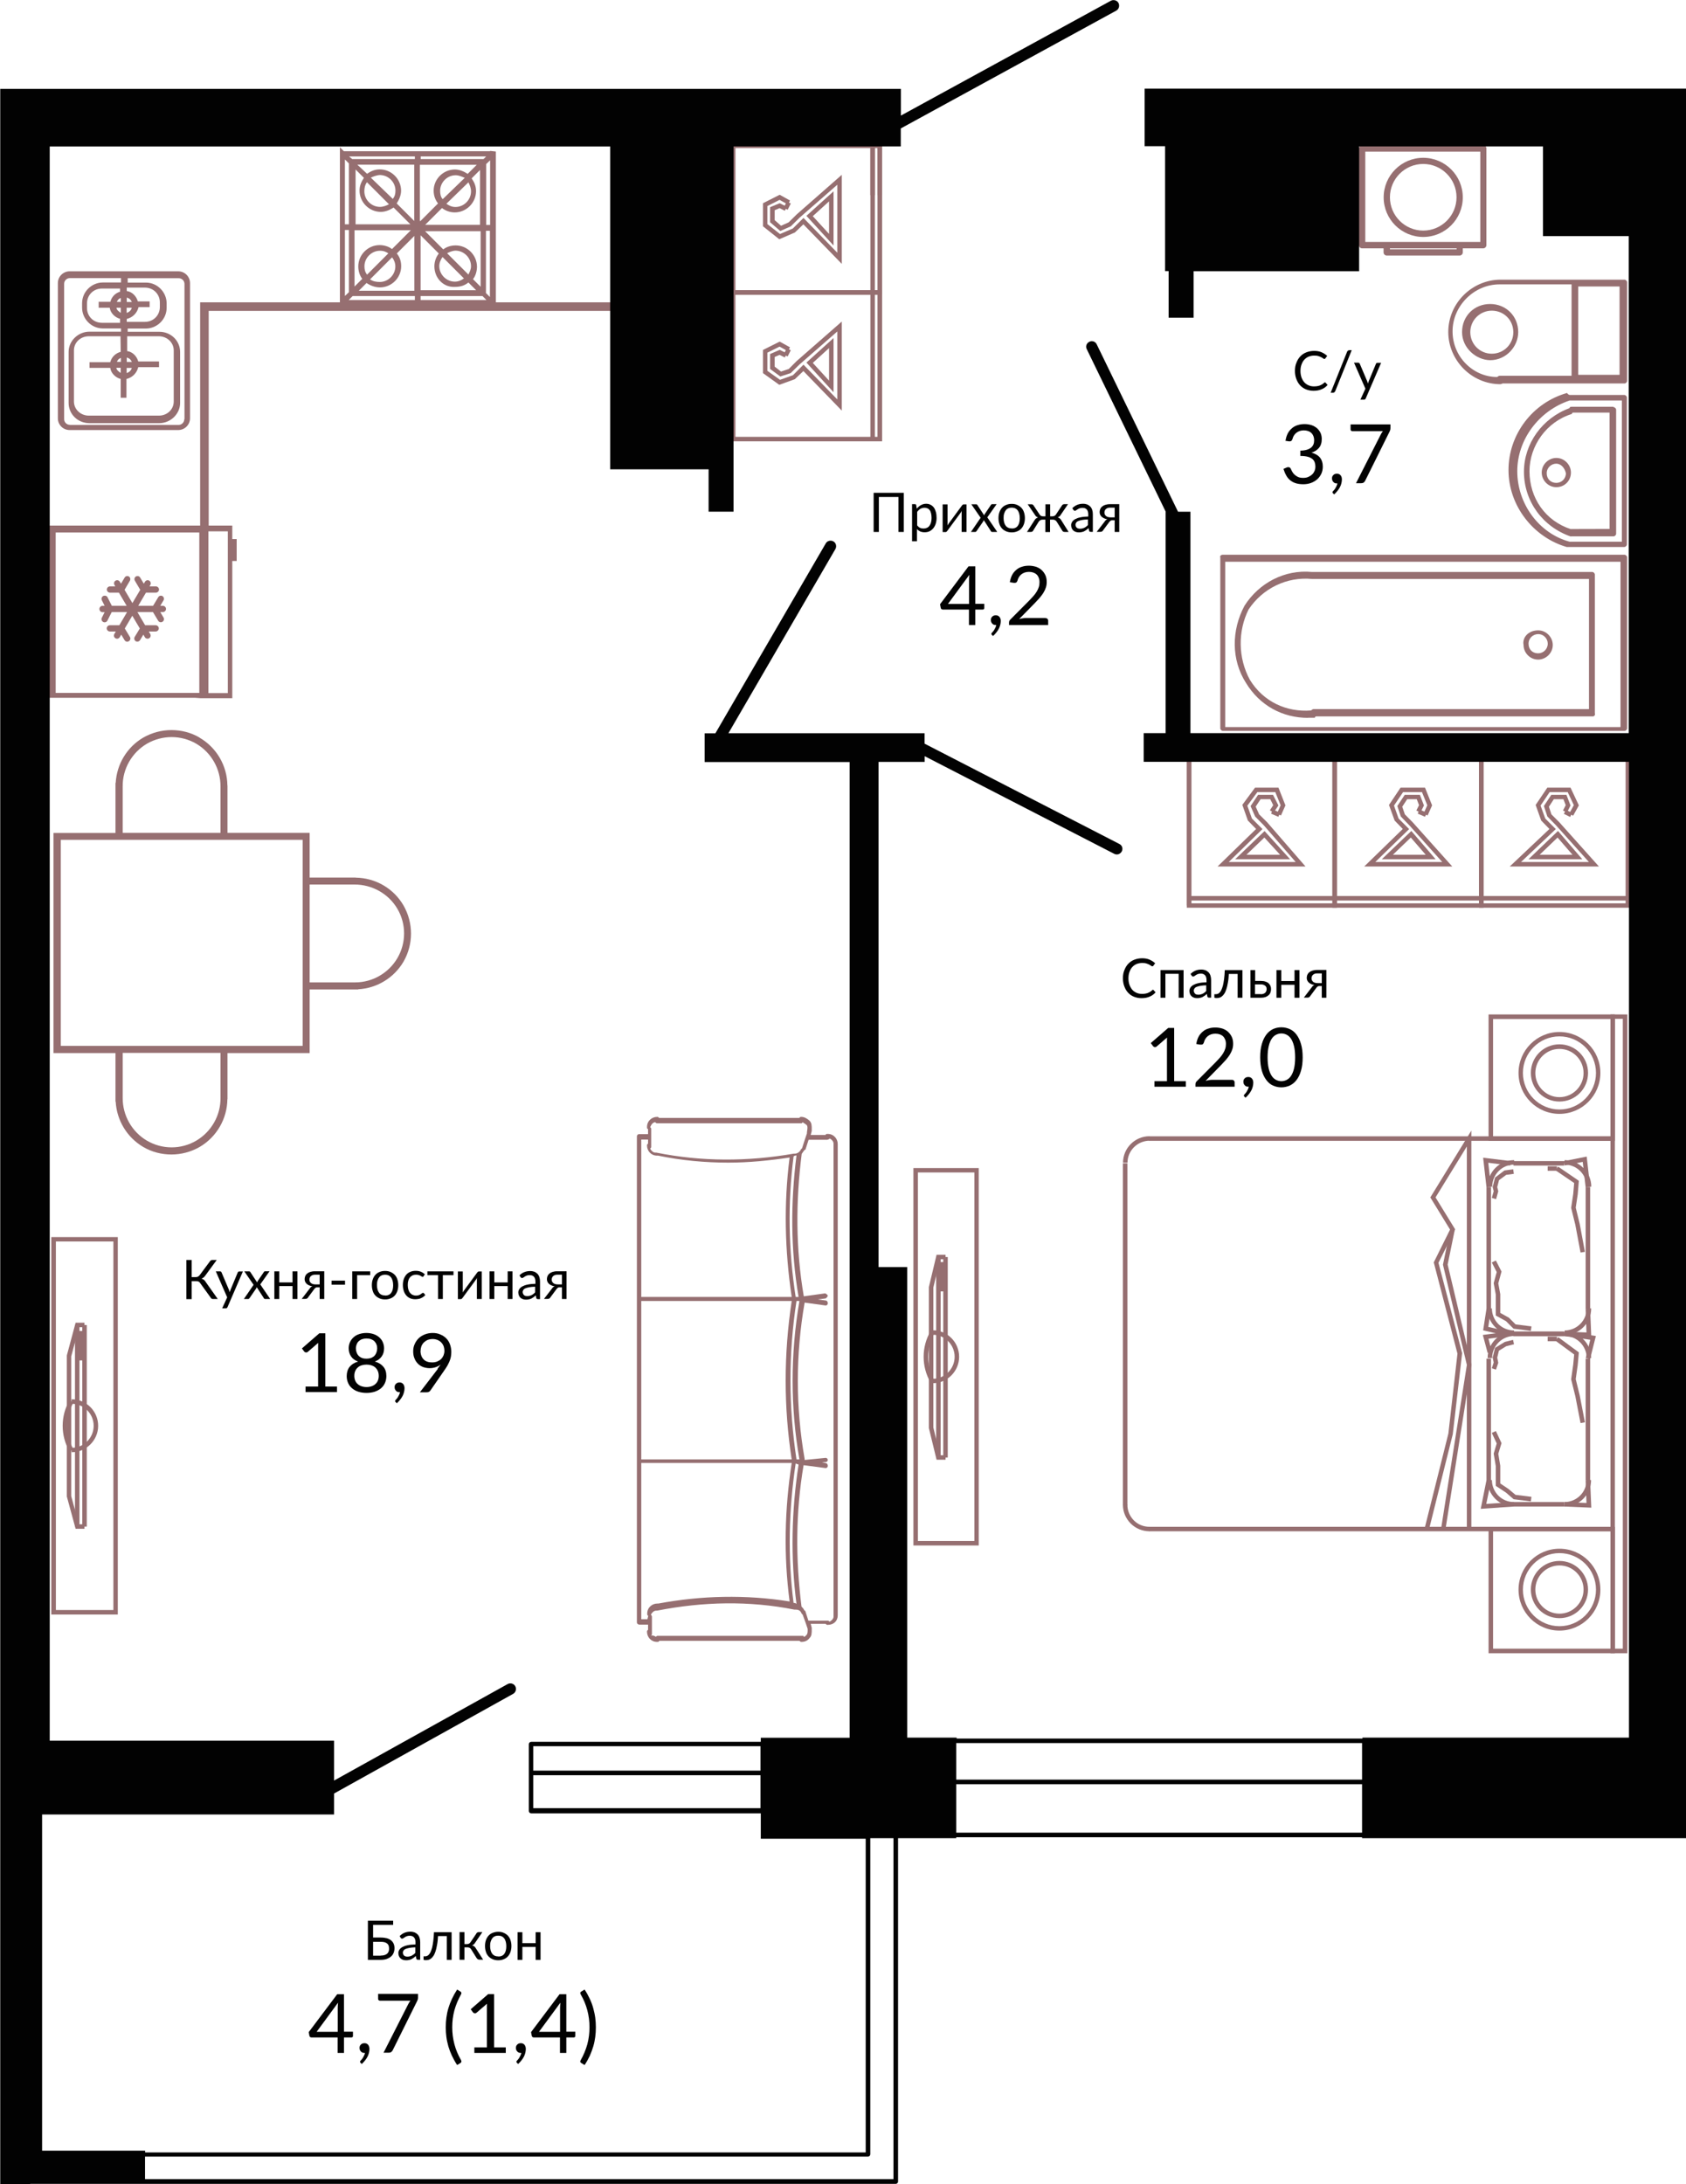 <?xml version="1.0" encoding="UTF-8"?>
<!DOCTYPE svg PUBLIC "-//W3C//DTD SVG 1.1//EN" "http://www.w3.org/Graphics/SVG/1.1/DTD/svg11.dtd">
<!-- Creator: CorelDRAW 2020 (64-Bit) -->
<svg xmlns="http://www.w3.org/2000/svg" xml:space="preserve" width="98.087mm" height="127.002mm" version="1.1" style="shape-rendering:geometricPrecision; text-rendering:geometricPrecision; image-rendering:optimizeQuality; fill-rule:evenodd; clip-rule:evenodd"
viewBox="0 0 161.51 209.13"
 xmlns:xlink="http://www.w3.org/1999/xlink"
 xmlns:xodm="http://www.corel.com/coreldraw/odm/2003">
 <defs>
  <style type="text/css">
   <![CDATA[
    .fil1 {fill:#020202;fill-rule:nonzero}
    .fil0 {fill:#966F71;fill-rule:nonzero}
   ]]>
  </style>
 </defs>
 <g id="Слой_x0020_1">
  <g id="_949856976">
   <g id="_3180637494928">
    <g>
     <g>
      <path class="fil0" d="M143.75 36.78c0.13,0 0.25,-0.11 0.25,-0.06l11.62 0c0.13,0 0.25,-0.13 0.25,-0.25l0 -9.44c0,-0.13 -0.13,-0.25 -0.25,-0.25l-11.87 0c-2.69,0 -5.01,2.21 -5.01,5.01 0,2.69 2.21,5 5.01,5l0 0zm7.44 -0.89l0 -8.46 3.96 0 0 8.46c0,0 -3.96,0 -3.96,0zm-7.77 0.21c-2.31,0 -4.27,-1.94 -4.27,-4.37 0,-2.44 2.06,-4.5 4.5,-4.5l6.88 0 0.02 0 0 8.75 -6.88 0c-0.12,-0 -0.24,0.12 -0.24,0.12l0 0z"/>
     </g>
     <g>
      <path class="fil0" d="M142.75 34.49c1.52,0 2.69,-1.29 2.69,-2.69 0,-1.52 -1.16,-2.69 -2.69,-2.69 -1.53,0 -2.69,1.16 -2.69,2.69 0,1.52 1.34,2.67 2.69,2.69zm0.16 -0.62c-1.15,0 -2.06,-0.92 -2.06,-2.06 0,-1.15 0.92,-2.06 2.06,-2.06 1.15,0 2.06,0.89 2.06,2.06 0,1.15 -0.92,2.06 -2.06,2.06z"/>
     </g>
     <g>
      <path class="fil0" d="M155.62 53.12l-38.47 0c-0.19,0 -0.31,0.13 -0.25,0.25l0 16.37c0,0.13 0.13,0.25 0.25,0.25l38.47 0c0.13,0 0.25,-0.13 0.25,-0.25l0 -16.37c0,-0.13 -0.13,-0.25 -0.25,-0.25zm-0.38 0.67l0 15.83 -37.87 0 0 -15.83c0,0 37.87,0 37.87,0z"/>
     </g>
     <g>
      <path class="fil0" d="M125.29 68.73c0.29,0 0.41,0 0.67,0 0,-0.13 0.13,-0.13 0.13,-0.13l26.5 0c0.13,0 0.25,-0.13 0.19,-0.31l0 -13.27c0,-0.13 -0.13,-0.25 -0.25,-0.25l-26.72 0 -0.13 0c-2.62,-0.25 -5.07,1.05 -6.46,3.23 -1.27,2.37 -1.27,5.18 0.13,7.38 1.33,2.19 3.52,3.36 5.96,3.36l0 0zm-5.55 -3.62c-1.16,-2.13 -1.16,-4.69 -0.13,-6.75 1.33,-2 3.64,-3.16 6.09,-2.92l0.13 0 26.37 0 0.02 0 0 12.46 -26.37 0c-0.13,0 -0.25,0.13 -0.25,0.13 -2.37,0.19 -4.58,-0.85 -5.85,-2.91l0 -0z"/>
     </g>
     <g>
      <path class="fil0" d="M150.11 52.38c0.13,0 0.13,0 0.13,0 0.13,0 0.13,0 0.13,0l5.23 0c0.13,0 0.25,-0.13 0.25,-0.25l0 -14.06c0,-0.13 -0.13,-0.25 -0.25,-0.25l-5.23 0c0,0 -0.13,0 -0.25,-0.19 -3.29,0.92 -5.61,3.96 -5.61,7.38 0,3.42 2.38,6.46 5.61,7.38l0 0zm0.25 -0.51c-2.94,-0.79 -5.01,-3.64 -5.01,-6.75 0,-3.04 2.08,-5.79 5.01,-6.77l5.01 0 0 13.52 -5.01 0 0 -0z"/>
     </g>
     <g>
      <path class="fil0" d="M150.48 51.36c0.13,0 0.13,0 0.13,0l3.96 0c0.13,0 0.25,-0.13 0.25,-0.25l0 -11.87c0,-0.13 -0.13,-0.25 -0.25,-0.25l0 0 0 -0.04 -3.96 0c-0.13,0 -0.25,0 -0.25,0.13 -2.61,0.95 -4.37,3.4 -4.37,6.09 0,2.85 1.81,5.29 4.5,6.21l0 0zm0 -0.69c-2.44,-0.79 -3.96,-2.98 -3.96,-5.55 0,-2.44 1.65,-4.75 4.06,-5.48 0,-0.13 0.13,-0.13 0.13,-0.13l3.48 0 0 11.14 -3.72 0.01 0 0z"/>
     </g>
     <g>
      <path class="fil0" d="M149.09 46.65c0.79,0 1.4,-0.61 1.4,-1.4 0,-0.73 -0.61,-1.4 -1.4,-1.4 -0.73,0 -1.4,0.61 -1.4,1.4 0,0.73 0.61,1.4 1.4,1.4zm0 -0.41c-0.54,0 -0.92,-0.38 -0.92,-0.92 0,-0.54 0.44,-0.92 0.92,-0.92 0.41,0 0.79,0.35 0.92,0.92 -0.01,0.55 -0.44,0.92 -0.92,0.92z"/>
     </g>
     <g>
      <g>
       <path class="fil0" d="M142.1 13.92l-11.62 0c-0.16,0 -0.3,0.14 -0.3,0.3l0 9.26c0,0.16 0.14,0.3 0.3,0.3l2.06 0 0 0.39c0,0.16 0.14,0.3 0.3,0.3l6.99 0c0.16,0 0.3,-0.14 0.3,-0.3l0 -0.39 1.96 0c0.16,0 0.3,-0.14 0.3,-0.3l0 -9.25c0.02,-0.17 -0.12,-0.3 -0.29,-0.3l-0 0zm-2.56 9.95l-6.39 0 0 -0.09 6.39 0 0 0.09zm2.27 -0.7l-11.02 0 0 -8.65 11.02 0 0 8.65z"/>
      </g>
      <g>
       <path class="fil0" d="M136.34 22.69c2.09,0 3.79,-1.7 3.79,-3.79 0,-2.09 -1.7,-3.79 -3.79,-3.79 -2.09,0 -3.79,1.7 -3.79,3.79 0,2.09 1.7,3.79 3.79,3.79zm0 -6.99c1.76,0 3.19,1.43 3.19,3.19 0,1.76 -1.43,3.19 -3.19,3.19 -1.76,0 -3.19,-1.43 -3.19,-3.19 0,-1.76 1.43,-3.19 3.19,-3.19z"/>
      </g>
     </g>
     <g>
      <path class="fil0" d="M147.35 63.16c0.73,0 1.4,-0.61 1.4,-1.4 0,-0.73 -0.61,-1.4 -1.4,-1.4 -0.92,0 -1.54,0.67 -1.4,1.4 0,0.73 0.6,1.4 1.4,1.4zm0 -0.6c-0.56,0 -0.92,-0.38 -0.92,-0.92 0,-0.54 0.44,-0.92 0.92,-0.92 0.54,0 0.92,0.44 0.92,0.92 -0.01,0.54 -0.44,0.92 -0.92,0.92z"/>
     </g>
    </g>
    <g>
     <path class="fil0" d="M19.12 70.63c-0.83,-0.49 -1.77,-0.72 -2.7,-0.72 -0.93,0 -1.86,0.24 -2.7,0.72 -1.56,0.91 -2.54,2.55 -2.64,4.34l-0.02 0 0 4.79 -5.94 0 0 21.08 5.94 0 0 4.65 0.02 0c0.1,1.79 1.08,3.42 2.64,4.34 0.83,0.49 1.77,0.72 2.7,0.72 0.93,0 1.86,-0.24 2.7,-0.72 1.63,-0.95 2.64,-2.7 2.66,-4.58l0.01 0 0 -4.41 7.87 0 0 -6.09 4.3 0c0.02,0 0.04,0 0.05,0 0,0 0,0 0.01,0l0.29 0 0 -0.02c1.79,-0.1 3.42,-1.08 4.34,-2.64 0.96,-1.66 0.96,-3.72 0,-5.39 -0.95,-1.63 -2.67,-2.63 -4.58,-2.66l0 -0.01 -4.41 0 0 -4.28 -7.87 0 0 -4.54 -0.01 0c-0.02,-1.88 -1.03,-3.62 -2.66,-4.57l0 0zm10.54 23.44l0 -9.37 4.31 0 0 0c1.68,0 3.25,0.88 4.1,2.33 0.85,1.45 0.85,3.25 0,4.71 -0.84,1.43 -2.38,2.33 -4.04,2.33l-4.37 0 0 0.01 -0 0zm-17.91 6.75l9.37 0 0 4.31 0 0c0.02,1.68 -0.88,3.25 -2.33,4.1 -1.45,0.85 -3.25,0.85 -4.71,0 -1.45,-0.85 -2.34,-2.42 -2.33,-4.1l0 -4.31 -0.01 0 -0 0zm17.24 -20.4l0 19.73 -23.17 0 0 -19.73 23.17 0zm-10.2 -9.21c1.45,0.85 2.34,2.42 2.33,4.1l0 0 0 4.44 -9.37 0 0 -4.44c-0.02,-1.68 0.88,-3.25 2.33,-4.1 1.46,-0.84 3.26,-0.84 4.71,0l0 0z"/>
    </g>
    <g>
     <path class="fil0" d="M61.21 155.57l0.87 0 0 0.49c-0.1,0.1 -0.1,0.1 -0.1,0.2 0,0.49 0.38,0.96 0.96,0.96 0.1,0 0.2,0 0.2,-0.1l13.45 0c0.1,0.1 0.1,0.1 0.2,0.1 0.28,0 0.57,-0.1 0.77,-0.38 0.2,-0.18 0.2,-0.49 0.2,-0.77 0,-0.1 0,-0.1 0,-0.2l-0.1 -0.38 1.43 0c0.1,0.1 0.1,0.1 0.2,0.1 0.59,0 0.96,-0.38 0.96,-0.91 0,-0.1 0,-0.1 0,-0.1l0 -0.1 0 -44.94c0,-0.49 -0.38,-0.96 -0.96,-0.96 -0.1,0 -0.2,0 -0.2,0.1l-1.43 0 0.1 -0.38c0,-0.1 0,-0.1 0,-0.2 0,-0.28 0,-0.57 -0.2,-0.77 -0.18,-0.18 -0.49,-0.38 -0.77,-0.38 -0.1,0 -0.2,0 -0.2,0.1l-13.45 0c-0.1,-0.1 -0.1,-0.1 -0.2,-0.1 -0.49,0 -0.96,0.38 -0.96,0.96 0,0.1 0,0.2 0.1,0.2l0 0.49 -0.87 0c-0.1,0 -0.2,0.1 -0.2,0.2l0 15.56 0 31.01c-0,0.08 0.1,0.19 0.2,0.19l0 0zm16.16 0.48c0,0.2 0,0.38 -0.1,0.49 -0.08,0.1 -0.18,0.2 -0.28,0.2 0,-0.1 0,-0.1 -0.1,-0.1l-13.83 0c-0.1,0 -0.2,0 -0.2,0.1 -0.18,-0.1 -0.38,-0.18 -0.51,-0.1 0.1,-0.1 0.1,-0.1 0.1,-0.2l0 -1.63c0,-0.1 -0.1,-0.2 -0.1,-0.2 0.1,-0.18 0.28,-0.38 0.49,-0.38 0.1,0 0.1,0 0.1,0 4.42,-0.87 8.84,-0.96 13.16,-0.1 0.1,0 0.1,0 0.1,0 0.3,0 0.49,0.1 0.59,0.38l0.1 0.1 0.28 0.77 0.2 0.59 -0 0.09 0 0 -0 0zm-0.87 -31.86l-0.28 0c-0.68,-4.42 -0.78,-8.93 -0.2,-13.45 0.1,-0.1 0.28,-0.1 0.28,-0.1 -0.57,4.52 -0.57,9.03 0.2,13.55zm-0.2 0.39l0.28 0c-0.87,5.1 -0.87,10.18 0,15.17l-0.28 0c-0.77,-5.1 -0.77,-10.18 0,-15.17zm0.2 15.66c-0.68,4.42 -0.78,8.93 -0.2,13.35 -0.08,-0.1 -0.18,-0.1 -0.28,-0.1 -0.57,-4.42 -0.46,-8.93 0.2,-13.35l0.28 0.1zm2.79 -31.12c0.1,0 0.2,-0.1 0.2,-0.1 0.18,0.1 0.38,0.28 0.36,0.54l0 45.04c0,0.1 0,0.1 0,0.1l0 0.1c0,0.2 -0.18,0.38 -0.38,0.49 -0.1,-0.1 -0.1,-0.1 -0.2,-0.1l-1.83 0 -0.28 -0.87c0,0 0,-0.1 -0.1,-0.1 -0.08,-0.18 -0.18,-0.28 -0.28,-0.38 -0.57,-4.52 -0.57,-9.02 0.2,-13.54l2.12 0.28c0.1,0 0.2,-0.1 0.2,-0.2 0,-0.18 -0.1,-0.28 -0.2,-0.28l-0.38 -0.1 0.38 0c0.1,0 0.2,-0.1 0.2,-0.2 0,-0.1 -0.1,-0.2 -0.2,-0.2l-2.02 0.2 0 -0.1c-0.87,-4.97 -0.87,-9.98 0,-14.97l2.02 0.28c0.1,0 0.2,-0.1 0.2,-0.2 0,-0.18 -0.1,-0.28 -0.2,-0.28l-0.77 -0.1 0.77 -0.1c0.1,-0.08 0.2,-0.18 0.2,-0.28 -0.08,-0.1 -0.18,-0.2 -0.28,-0.2l-2.02 0.28c-0.78,-4.52 -0.78,-9.13 -0.2,-13.64 0.08,-0.1 0.18,-0.28 0.28,-0.38 0,0 0.1,0 0.1,-0.1l0.28 -0.87 1.83 0 0 -0.02 0 0 0 0zm-17.01 -1.17c0.1,-0.28 0.28,-0.49 0.49,-0.49 0.1,0.1 0.1,0.1 0.2,0.1l13.83 0 0.1 -0.1c0.08,0.1 0.18,0.1 0.28,0.2 0.2,0.1 0.2,0.28 0.12,0.77l0 0.1 -0.2 0.59 -0.28 0.87c-0.1,0 -0.1,0.1 -0.1,0.1 -0.1,0.18 -0.3,0.38 -0.59,0.38 -0.1,0 -0.1,0 -0.1,0 -4.42,0.77 -8.84,0.77 -13.16,-0.1l-0.1 0c-0.2,0 -0.38,-0.18 -0.49,-0.38 0.1,-0.1 0.1,-0.1 0.1,-0.2l0 -1.63c0,-0.09 0,-0.2 -0.1,-0.2zm-0.85 1.17c0,0 0.67,0 0.65,0l0 0.38c-0.1,0.1 -0.1,0.1 -0.1,0.2 0,0.49 0.38,0.96 0.96,0.96 0.1,0 0.1,0 0.1,0 2.22,0.46 4.52,0.67 6.73,0.67 1.94,0 3.95,-0.2 5.87,-0.49 -0.57,4.42 -0.46,8.93 0.2,13.35l-14.41 0 0 -15.07 -0.01 0 0 0 -0 -0zm0 15.46l14.41 0c-0.77,5.1 -0.77,10.18 0,15.17l-14.41 0 0 -15.17 0 0zm0 15.51l14.41 0c-0.68,4.44 -0.78,8.84 -0.2,13.26 -4.21,-0.67 -8.45,-0.57 -12.58,0.2 -0.1,0 -0.1,0 -0.1,0 -0.49,0 -0.96,0.38 -0.96,0.96 0,0.1 0,0.2 0.1,0.2l-0.08 0.34 -0.59 0 0 -14.97 0 0 0 0z"/>
    </g>
    <g>
     <g>
      <path class="fil0" d="M22.67 51.62l-0.42 0 0 -1.29 -3.03 0 -0.55 0 -13.95 0 0 16.49 13.95 0 0.55 0.04 3.03 0 0 -13.14 0.42 0 0 -2.1 0.01 0 0 0zm-17.34 14.73l0 -15.36 13.76 0 0 15.36 -13.76 0zm16.49 0.02l-1.86 0 0 -15.49 1.86 0 0 15.49z"/>
     </g>
     <g>
      <path class="fil0" d="M32.56 14.1l0 14.98 0.25 0 0 0.25 14.18 0 0 0 0.51 0 0 -14.82c-0.18,-0.02 -0.37,-0.04 -0.55,-0.06l0 0.03 -14.01 0 -0.38 -0.38 0 -0zm1.5 7.38l0 -5.25 0.8 0.8c-0.24,0.36 -0.42,0.74 -0.42,1.22 0,1.1 0.91,2.04 2.04,2.04 0.42,0 0.85,-0.17 1.22,-0.42l1.61 1.61 -5.25 0 0 0 -0 -0zm7.48 -3.22c0,0.49 0.17,0.91 0.42,1.22l-1.68 1.68 -0.06 0 0 -5.38 5.45 0 -0.87 0.87c-0.36,-0.24 -0.8,-0.42 -1.22,-0.42 -1.11,0 -2.04,0.91 -2.04,2.03l0 -0zm0.87 0.81c-0.19,-0.19 -0.25,-0.49 -0.25,-0.8 0,-0.8 0.67,-1.49 1.49,-1.49 0.31,0 0.57,0.13 0.87,0.25l-2.1 2.03zm2.46 -1.61c0.13,0.25 0.25,0.55 0.25,0.87 0,0.8 -0.67,1.49 -1.49,1.49 -0.36,0 -0.61,-0.13 -0.87,-0.31l2.1 -2.04zm-5.19 -1.68l0 5.38 -1.68 -1.68c0.24,-0.36 0.42,-0.8 0.42,-1.22 0,-1.1 -0.91,-2.04 -2.04,-2.04 -0.49,0 -0.85,0.17 -1.22,0.42l-0.93 -0.87 5.45 0 0 0 0 0zm-2.42 3.78c-0.25,0.13 -0.55,0.25 -0.87,0.25 -0.8,0 -1.49,-0.67 -1.49,-1.49 0,-0.31 0.06,-0.61 0.25,-0.87l2.1 2.1zm-1.74 -2.55c0.25,-0.11 0.57,-0.24 0.87,-0.25 0.8,0 1.49,0.67 1.49,1.49 0,0.31 -0.06,0.55 -0.25,0.8l-2.1 -2.03zm5.21 4.52l1.61 -1.61c0.3,0.24 0.74,0.42 1.22,0.42 1.1,0 2.04,-0.91 2.04,-2.04 0,-0.49 -0.17,-0.85 -0.42,-1.22l0.8 -0.8 0 5.25 -5.25 0 0 0 -0 0zm-7.33 7.2l0.38 -0.38 5.96 0 0 0.38 -6.34 0zm6.89 0l0 -0.38 5.93 0 0.38 0.38 -6.31 0zm6.64 -6.63l0 6.34 -0.38 -0.38 0 -5.96 0.38 0zm-8.5 3.39c0,-0.42 -0.11,-0.85 -0.42,-1.22l1.68 -1.68 0 5.25 -5.32 0 0.74 -0.74c0.36,0.24 0.8,0.42 1.29,0.42 1.1,-0 2.03,-0.91 2.03,-2.03l-0 0zm-0.87 -0.85c0.19,0.25 0.31,0.55 0.31,0.87 0,0.8 -0.67,1.49 -1.49,1.49 -0.36,0 -0.67,-0.06 -0.93,-0.25l2.1 -2.1zm-2.4 1.66c-0.19,-0.25 -0.25,-0.49 -0.25,-0.8 0,-0.8 0.67,-1.49 1.49,-1.49 0.38,0 0.61,0.13 0.8,0.25l-2.03 2.03zm9.28 0.36c-0.25,0.19 -0.55,0.31 -0.87,0.31 -0.8,0 -1.49,-0.67 -1.49,-1.49 0,-0.31 0.13,-0.61 0.31,-0.87l2.04 2.04zm-1.61 -2.41c0.19,-0.11 0.51,-0.24 0.8,-0.25 0.8,0 1.49,0.67 1.49,1.49 0,0.31 -0.13,0.55 -0.25,0.8l-2.03 -2.03zm2.48 2.48c0.25,-0.31 0.38,-0.77 0.38,-1.19 0,-1.1 -0.91,-2.04 -2.04,-2.04 -0.44,0 -0.87,0.13 -1.19,0.38l-1.74 -1.74 5.32 0 0 5.32 -0.73 -0.73 -0 -0zm-3.28 -2.45c-0.24,0.3 -0.42,0.74 -0.42,1.22 0,1.13 0.87,2.04 1.97,1.97 0.49,0 0.91,-0.11 1.29,-0.42l0.74 0.74 -5.32 0 0 -5.26 1.74 1.74 0 -0zm-2.68 -2.23l-1.8 1.8c-0.31,-0.25 -0.77,-0.38 -1.19,-0.38 -1.1,0 -2.04,0.91 -2.04,2.04 0,0.44 0.13,0.87 0.38,1.19l-0.74 0.74 0 -5.39 5.39 0 0 -0.01zm-5.93 -0.02l0 5.95 -0.38 0.36 0 -6.32 0.38 0 0 0.01zm13.53 -0.49l-0.38 0 0 -5.83 0.38 -0.36 0 6.2zm-13.53 -5.89l0 5.83 -0.38 0 0 -6.21 0.38 0.38zm13.15 -0.67l-0.25 0.25 -6.02 0 0 -0.25 6.28 0zm-6.83 0l0 0.25 -6 0 -0.31 -0.25 6.31 0 0 0z"/>
     </g>
     <g>
      <path class="fil0" d="M6.67 41.18l10.4 0c0.61,0 1.13,-0.49 1.13,-1.13l0 -12.94c0,-0.61 -0.49,-1.13 -1.13,-1.13l-10.4 0c-0.61,0 -1.13,0.49 -1.13,1.13l0 12.95c0,0.61 0.49,1.12 1.13,1.12zm4.91 -6.53l-0.38 0c0.06,-0.19 0.19,-0.31 0.38,-0.38l0 0.38zm-0.02 0.57l0 0.49c-0.19,-0.13 -0.38,-0.25 -0.42,-0.49l0.42 0zm0.55 2.87l0 -1.8c0.55,-0.13 0.99,-0.55 1.13,-1.13l1.99 0 0 -0.55 -1.99 0c-0.13,-0.49 -0.55,-0.93 -1.06,-0.99l0 -1.42 3.03 0c0.8,0 1.43,0.61 1.43,1.35l0 4.9c0,0.74 -0.61,1.35 -1.43,1.35l-6.7 0c-0.8,0 -1.43,-0.61 -1.43,-1.35l0 -4.9c0,-0.74 0.61,-1.35 1.43,-1.35l3.03 0 0.02 1.49c-0.49,0.13 -0.87,0.49 -1,0.99l-1.99 0 0 0.55 1.99 0c0.06,0.49 0.49,0.93 1,1.06l0 1.8c0,0 0.56,0 0.56,0l0 -0zm0.03 -3.43l0 -0.42c0.25,0.06 0.38,0.19 0.49,0.42l-0.49 0zm0.48 0.57c-0.06,0.25 -0.25,0.42 -0.49,0.49l0 -0.49 0.49 0zm0 -5.76c-0.06,0.25 -0.25,0.42 -0.49,0.49l0 -0.49 0.49 0zm-0.48 -0.55l0 -0.42c0.25,0.06 0.38,0.19 0.49,0.42l-0.49 0zm0 -1.38l1.74 0c0.8,0 1.43,0.61 1.43,1.43l0 0.42c0,0.8 -0.61,1.43 -1.43,1.43l-1.74 0 0 -0.28c0.55,-0.13 0.99,-0.55 1.13,-1.13l1.06 0 0 -0.55 -1.13 0c-0.13,-0.49 -0.55,-0.93 -1.06,-0.99l0 -0.32 0 -0zm-5.45 13.14c-0.31,0 -0.55,-0.25 -0.55,-0.55l0 -12.95c0,-0.31 0.25,-0.55 0.55,-0.55l4.9 0 0 0.42 -1.74 0c-1.06,0 -1.99,0.87 -1.99,1.99l0 0.42c0,1.06 0.87,1.99 1.99,1.99l1.74 0 0 0.31 -3.03 0c-1.06,0 -1.99,0.87 -1.99,1.93l0 4.9c0,1.06 0.87,1.93 1.99,1.93l6.7 0c1.06,0 1.99,-0.87 1.99,-1.93l0 -4.89c0,-1.06 -0.87,-1.93 -1.99,-1.93l-3.03 0 0 -0.31 1.74 0c1.06,0 1.99,-0.87 1.99,-1.99l0 -0.42c0,-1.06 -0.87,-1.99 -1.99,-1.99l-1.74 0 0 -0.42 4.89 0c0.31,0 0.55,0.25 0.55,0.55l0 12.95 -0.02 0c0,0.31 -0.25,0.55 -0.55,0.55l-10.41 -0 0 0 -0 0zm2.76 -11.76l0 0.55 1.06 0c0.06,0.49 0.49,0.93 0.99,1.06l0 0.38 -1.74 0c-0.8,0 -1.43,-0.61 -1.43,-1.43l0 -0.42c0,-0.8 0.61,-1.43 1.43,-1.43l1.74 0 0 0.3c-0.46,0.14 -0.81,0.49 -0.93,0.97l-1.13 0c0,0 0,0.01 0,0.01l0 0zm2.12 -0.39l0 0.38 -0.38 0c0.07,-0.19 0.19,-0.31 0.38,-0.38zm0 0.94l0 0.49c-0.19,-0.13 -0.38,-0.25 -0.42,-0.49l0.42 0z"/>
     </g>
     <g>
      <path class="fil0" d="M9.82 58.62l0.2 0 -0.27 0.54c-0.07,0.14 -0.02,0.32 0.14,0.4 0.14,0.07 0.32,0.02 0.4,-0.14l0.41 -0.81 1.47 0 -0.74 1.26 -0.91 0c-0.16,0 -0.3,0.14 -0.3,0.3 0,0.16 0.14,0.3 0.3,0.3l0.57 0 -0.14 0.24c-0.08,0.14 -0.04,0.32 0.11,0.41 0.14,0.08 0.32,0.04 0.41,-0.11l0.14 -0.24 0.32 0.53c0.08,0.14 0.27,0.19 0.41,0.1 0.14,-0.08 0.19,-0.27 0.1,-0.41l-0.49 -0.81 0.72 -1.22 0.72 1.22 -0.49 0.81c-0.08,0.14 -0.04,0.32 0.1,0.41 0.14,0.08 0.32,0.04 0.41,-0.1l0.32 -0.53 0.14 0.24c0.08,0.14 0.26,0.19 0.41,0.11 0.14,-0.08 0.19,-0.26 0.11,-0.41l-0.14 -0.24 0.66 0c0.16,0 0.3,-0.14 0.3,-0.3 0,-0.16 -0.14,-0.3 -0.3,-0.3l-1.01 0 -0.74 -1.26 1.49 0 0.5 0.83c0.08,0.14 0.27,0.19 0.41,0.1 0.14,-0.08 0.19,-0.27 0.1,-0.41l-0.31 -0.52 0.25 0c0.16,0 0.3,-0.14 0.3,-0.3 0,-0.16 -0.14,-0.3 -0.3,-0.3l-0.25 0 0.31 -0.52c0.08,-0.14 0.04,-0.32 -0.1,-0.41 -0.04,-0.03 -0.1,-0.04 -0.15,-0.04 -0.1,0 -0.2,0.05 -0.25,0.14l-0.5 0.83 -1.42 0 0.74 -1.26 0.95 0c0.16,0 0.3,-0.14 0.3,-0.3 0,-0.16 -0.14,-0.3 -0.3,-0.3l-0.61 0 0.08 -0.14c0.08,-0.14 0.04,-0.32 -0.11,-0.41 -0.04,-0.03 -0.1,-0.04 -0.15,-0.04 -0.1,0 -0.2,0.05 -0.25,0.14l-0.12 0.19 -0.35 -0.59c-0.05,-0.09 -0.15,-0.14 -0.25,-0.14 -0.05,0 -0.11,0.02 -0.15,0.04 -0.14,0.08 -0.19,0.27 -0.1,0.41l0.51 0.87 -0.75 1.27 -0.75 -1.27 0.51 -0.87c0.08,-0.14 0.04,-0.32 -0.1,-0.41 -0.04,-0.03 -0.1,-0.04 -0.15,-0.04 -0.1,0 -0.2,0.05 -0.25,0.14l-0.35 0.59 -0.12 -0.19c-0.05,-0.09 -0.15,-0.14 -0.25,-0.14 -0.05,0 -0.1,0.01 -0.15,0.04 -0.14,0.08 -0.19,0.26 -0.11,0.41l0.08 0.14 -0.51 0c-0.16,0 -0.3,0.14 -0.3,0.3 0,0.16 0.14,0.3 0.3,0.3l0.86 0 0.74 1.26 -1.42 0 -0.41 -0.81c-0.05,-0.11 -0.15,-0.16 -0.27,-0.16 -0.04,0 -0.09,0.01 -0.14,0.03 -0.14,0.07 -0.21,0.25 -0.14,0.4l0.27 0.54 -0.2 0c-0.16,0 -0.3,0.14 -0.3,0.3 0,0.18 0.14,0.31 0.3,0.31l0.01 -0z"/>
     </g>
     <g>
      <polygon class="fil0" points="19.99,50.33 19.17,50.33 19.17,28.95 59.63,28.95 59.63,29.77 19.99,29.77 "/>
     </g>
    </g>
    <g>
     <path class="fil0" d="M11.28 154.6l-6.37 0 0 -36.14 6.37 0 0 36.14zm-5.93 -0.43l5.51 0 0 -35.29 -5.51 0 0 35.29z"/>
    </g>
    <g>
     <rect class="fil0" x="7.18" y="126.88" width="0.43" height="19.3"/>
    </g>
    <g>
     <rect class="fil0" x="7.38" y="129.44" width="0.63" height="0.83"/>
    </g>
    <g>
     <rect class="fil0" x="7.38" y="128.45" width="0.63" height="1.22"/>
    </g>
    <g>
     <rect class="fil0" x="7.38" y="127.45" width="0.63" height="1.22"/>
    </g>
    <g>
     <path class="fil0" d="M6.66 138.99c-0.88,-1.52 -0.88,-3.4 0,-4.91l0.37 0.22c-0.79,1.38 -0.79,3.1 0,4.48l-0.37 0.21 0 -0z"/>
    </g>
    <g>
     <path class="fil0" d="M6.86 139.07l0 -0.43c1.16,0 2.11,-0.95 2.11,-2.11 0,-1.16 -0.95,-2.11 -2.11,-2.11l0 -0.43c1.4,0 2.54,1.14 2.54,2.54 -0,1.39 -1.15,2.53 -2.54,2.53l0 -0z"/>
    </g>
    <g>
     <rect class="fil0" x="7.88" y="126.88" width="0.43" height="19.3"/>
    </g>
    <g>
     <polygon class="fil0" points="8.09,146.39 7.24,146.39 6.4,143.3 6.4,129.79 7.24,126.66 8.09,126.66 8.09,127.09 7.57,127.09 6.82,129.88 6.82,143.27 7.56,145.96 8.09,145.96 "/>
    </g>
    <g>
     <path class="fil0" d="M142.12 86.92l-14.48 0 0 -14.48 14.48 0 0 14.48zm-14.05 -0.42l13.61 0 0 -13.61 -13.61 0 0 13.61z"/>
    </g>
    <g>
     <polygon class="fil0" points="139.12,82.97 130.69,82.97 134.38,79.38 133.6,78.57 133.06,77.08 134.17,75.42 136.51,75.42 137.19,77.12 136.76,78.09 136.37,77.91 136.73,77.11 136.22,75.85 134.41,75.85 133.54,77.14 133.98,78.38 134.99,79.39 131.75,82.54 138.16,82.54 135.02,79.04 134.19,78.18 133.86,77.18 134.57,76.11 136.02,76.11 136.41,77.13 136.07,77.81 135.68,77.61 135.94,77.1 135.72,76.53 134.8,76.53 134.33,77.25 134.58,77.98 135.33,78.74 "/>
    </g>
    <g>
     <path class="fil0" d="M137.53 82.28l-5.16 0 2.83 -2.71 2.33 2.71 0 0zm-4.1 -0.43l3.15 0 -1.43 -1.65 -1.72 1.65z"/>
    </g>
    <g>
     <rect class="fil0" transform="matrix(0.394 -0.919 0.919 0.394 135.815 77.913)" width="0.43" height="0.76"/>
    </g>
    <g>
     <rect class="fil0" x="127.86" y="85.8" width="14.05" height="0.43"/>
    </g>
    <g>
     <path class="fil0" d="M156.17 86.92l-14.48 0 0 -14.48 14.48 0 0 14.48zm-14.05 -0.42l13.61 0 0 -13.61 -13.61 0 0 13.61z"/>
    </g>
    <g>
     <polygon class="fil0" points="153.17,82.97 144.63,82.97 148.43,79.38 147.64,78.57 147.11,77.08 148.23,75.42 150.45,75.42 151.25,77.12 150.7,78.11 150.33,77.9 150.77,77.1 150.18,75.85 148.45,75.85 147.58,77.14 148.03,78.38 149.04,79.39 145.71,82.54 152.21,82.54 149.07,79.04 148.23,78.18 147.9,77.18 148.61,76.11 150.06,76.11 150.45,77.13 150.11,77.81 149.73,77.61 149.99,77.1 149.77,76.53 148.85,76.53 148.38,77.25 148.62,77.98 149.38,78.74 "/>
    </g>
    <g>
     <path class="fil0" d="M151.58 82.28l-5.16 0 2.83 -2.71 2.33 2.71 0 0zm-4.09 -0.43l3.15 0 -1.43 -1.65 -1.72 1.65z"/>
    </g>
    <g>
     <rect class="fil0" transform="matrix(0.447 -0.894 0.894 0.447 149.815 77.932)" width="0.43" height="0.67"/>
    </g>
    <g>
     <rect class="fil0" x="141.91" y="85.8" width="14.05" height="0.43"/>
    </g>
    <g>
     <path class="fil0" d="M128.07 86.92l-14.38 0 0 -14.48 14.38 0 0 14.48zm-13.95 -0.42l13.52 0 0 -13.61 -13.52 0 0 13.61z"/>
    </g>
    <g>
     <polygon class="fil0" points="125.06,82.97 116.64,82.97 120.33,79.38 119.54,78.57 119.01,77.07 120.23,75.42 122.47,75.42 123.14,77.12 122.71,78.09 122.33,77.91 122.68,77.11 122.17,75.85 120.45,75.85 119.49,77.15 119.93,78.38 120.94,79.39 117.71,82.54 124.12,82.54 121.07,79.03 120.24,78.19 119.8,77.19 120.52,76.11 121.95,76.11 122.47,77.13 122,77.82 121.65,77.59 121.97,77.1 121.69,76.53 120.76,76.53 120.29,77.24 120.62,77.98 121.39,78.74 "/>
    </g>
    <g>
     <path class="fil0" d="M123.6 82.28l-5.28 0 2.82 -2.7 2.45 2.7zm-4.2 -0.43l3.23 0 -1.51 -1.65 -1.72 1.65z"/>
    </g>
    <g>
     <rect class="fil0" transform="matrix(0.394 -0.919 0.919 0.394 121.764 77.915)" width="0.43" height="0.76"/>
    </g>
    <g>
     <rect class="fil0" x="113.91" y="85.8" width="13.95" height="0.43"/>
    </g>
    <g>
     <path class="fil0" d="M84.5 28.22l-14.48 0 0 -14.48 14.48 0 0 14.48zm-14.05 -0.43l13.61 0 0 -13.61 -13.61 0 0 13.61z"/>
    </g>
    <g>
     <polygon class="fil0" points="80.64,25.27 76.96,21.48 76.15,22.26 74.65,22.91 73.09,21.67 73.09,19.46 74.69,18.65 75.68,19.2 75.47,19.58 74.68,19.14 73.51,19.73 73.51,21.46 74.72,22.41 75.95,21.88 76.97,20.87 80.21,24.2 80.21,17.69 76.6,20.84 75.76,21.67 74.75,22.12 73.77,21.28 73.77,19.84 74.69,19.46 75.38,19.8 75.18,20.18 74.68,19.93 74.21,20.13 74.21,21.08 74.82,21.62 75.55,21.29 76.32,20.53 80.64,16.74 "/>
    </g>
    <g>
     <path class="fil0" d="M79.85 23.51l-2.6 -2.84 2.6 -2.35 0 5.19 0 0zm-1.99 -2.81l1.56 1.7 0 -3.12 -1.56 1.42 0 0z"/>
    </g>
    <g>
     <rect class="fil0" transform="matrix(0.447 -0.894 0.894 0.447 75.07 19.894)" width="0.67" height="0.43"/>
    </g>
    <g>
     <rect class="fil0" x="83.38" y="13.95" width="0.43" height="14.05"/>
    </g>
    <g>
     <path class="fil0" d="M84.5 42.26l-14.48 0 0 -14.48 14.48 0 0 14.48zm-14.05 -0.43l13.61 0 0 -13.61 -13.61 0 0 13.61z"/>
    </g>
    <g>
     <polygon class="fil0" points="80.64,39.32 76.96,35.53 76.14,36.31 74.65,36.85 73.09,35.73 73.09,33.51 74.69,32.71 75.68,33.26 75.47,33.63 74.68,33.19 73.51,33.77 73.51,35.51 74.72,36.37 75.96,35.93 76.97,34.92 80.21,38.25 80.21,31.74 76.6,34.89 75.74,35.73 74.75,36.05 73.77,35.33 73.77,33.9 74.69,33.5 75.38,33.84 75.18,34.23 74.68,33.98 74.21,34.18 74.21,35.11 74.82,35.58 75.56,35.33 76.32,34.57 80.64,30.79 "/>
    </g>
    <g>
     <path class="fil0" d="M79.85 37.56l-2.6 -2.84 2.6 -2.35 0 5.19 0 0zm-1.99 -2.81l1.56 1.7 0 -3.12 -1.56 1.42 0 0z"/>
    </g>
    <g>
     <rect class="fil0" transform="matrix(0.447 -0.894 0.894 0.447 75.067 33.944)" width="0.67" height="0.43"/>
    </g>
    <g>
     <rect class="fil0" x="83.38" y="28" width="0.43" height="14.05"/>
    </g>
    <g>
     <rect class="fil0" x="84.07" y="11.67" width="0.43" height="7.02"/>
    </g>
    <g>
     <rect class="fil0" x="83.38" y="11.67" width="0.43" height="7.02"/>
    </g>
    <g>
     <path class="fil0" d="M93.76 147.99l-6.26 0 0 -36.14 6.26 0 0 36.14zm-5.83 -0.43l5.41 0 0 -35.29 -5.41 0 0 35.29z"/>
    </g>
    <g>
     <rect class="fil0" x="89.68" y="120.37" width="0.43" height="19.2"/>
    </g>
    <g>
     <rect class="fil0" x="89.98" y="122.83" width="0.53" height="0.83"/>
    </g>
    <g>
     <rect class="fil0" x="89.98" y="121.84" width="0.53" height="1.22"/>
    </g>
    <g>
     <rect class="fil0" x="89.98" y="120.85" width="0.53" height="1.22"/>
    </g>
    <g>
     <path class="fil0" d="M89.14 132.38c-0.88,-1.52 -0.88,-3.4 0,-4.91l0.37 0.22c-0.79,1.38 -0.79,3.1 0,4.48l-0.37 0.21 0 -0z"/>
    </g>
    <g>
     <path class="fil0" d="M89.34 132.46l0 -0.43c1.16,0 2.11,-0.95 2.11,-2.11 0,-1.16 -0.95,-2.11 -2.11,-2.11l0 -0.43c1.4,0 2.54,1.14 2.54,2.54 0,1.39 -1.14,2.53 -2.54,2.53l0 -0z"/>
    </g>
    <g>
     <rect class="fil0" x="90.36" y="120.37" width="0.43" height="19.2"/>
    </g>
    <g>
     <polygon class="fil0" points="90.58,139.78 89.72,139.78 88.98,136.74 88.98,123.25 89.72,120.15 90.58,120.15 90.58,120.58 90.05,120.58 89.41,123.29 89.41,136.69 90.05,139.35 90.58,139.35 "/>
    </g>
    <g>
     <rect class="fil0" x="110.07" y="108.81" width="44.42" height="0.43"/>
    </g>
    <g>
     <path class="fil0" d="M108.01 111.34l-0.43 0c0,-1.4 1.14,-2.54 2.54,-2.54l0 0.43c-1.17,0.01 -2.11,0.96 -2.11,2.11l-0 0z"/>
    </g>
    <g>
     <rect class="fil0" x="107.57" y="111.4" width="0.43" height="32.75"/>
    </g>
    <g>
     <path class="fil0" d="M110.12 146.63c-0.67,0 -1.32,-0.26 -1.8,-0.74 -0.48,-0.48 -0.75,-1.12 -0.75,-1.8l0.43 0c0,0.57 0.22,1.09 0.62,1.5 0.4,0.4 0.93,0.61 1.5,0.61l0 0.42 -0.01 0 0 0z"/>
    </g>
    <g>
     <rect class="fil0" x="110.07" y="146.2" width="44.42" height="0.43"/>
    </g>
    <g>
     <path class="fil0" d="M155.89 158.31l-1.61 0 0 -61.17 1.61 0 0 61.17zm-1.19 -0.44l0.76 0 0 -60.31 -0.76 0 0 60.31z"/>
    </g>
    <g>
     <path class="fil0" d="M154.7 158.31l-12.1 0 0 -12.1 12.1 0 0 12.1 0 0zm-11.67 -0.44l11.25 0 0 -11.25 -11.25 0 0 11.25z"/>
    </g>
    <g>
     <path class="fil0" d="M154.7 109.24l-12.1 0 0 -12.1 12.1 0 0 12.1 0 0zm-11.67 -0.42l11.25 0 0 -11.24 -11.25 0 0 11.24z"/>
    </g>
    <g>
     <path class="fil0" d="M149.39 106.66c-2.17,0 -3.92,-1.76 -3.92,-3.92 0,-2.16 1.76,-3.92 3.92,-3.92 2.17,0 3.92,1.76 3.92,3.92 0,2.16 -1.76,3.92 -3.92,3.92zm0 -7.42c-1.93,0 -3.5,1.57 -3.5,3.5 0,1.93 1.57,3.5 3.5,3.5 1.93,0 3.5,-1.57 3.5,-3.5 0,-1.93 -1.57,-3.5 -3.5,-3.5z"/>
    </g>
    <g>
     <path class="fil0" d="M149.39 105.48c-1.51,0 -2.74,-1.22 -2.74,-2.74 0,-1.52 1.22,-2.74 2.74,-2.74 1.51,0 2.74,1.22 2.74,2.74 0,1.52 -1.22,2.74 -2.74,2.74zm0 -5.04c-1.27,0 -2.31,1.04 -2.31,2.31 0,1.27 1.04,2.31 2.31,2.31 1.27,0 2.31,-1.04 2.31,-2.31 0,-1.27 -1.03,-2.31 -2.31,-2.31z"/>
    </g>
    <g>
     <path class="fil0" d="M149.39 156.14c-2.17,0 -3.92,-1.76 -3.92,-3.92 0,-2.16 1.76,-3.92 3.92,-3.92 2.17,0 3.92,1.76 3.92,3.92 0.01,2.15 -1.76,3.92 -3.92,3.92zm0 -7.42c-1.93,0 -3.5,1.57 -3.5,3.5 0,1.93 1.57,3.5 3.5,3.5 1.93,0 3.5,-1.57 3.5,-3.5 0,-1.94 -1.57,-3.5 -3.5,-3.5z"/>
    </g>
    <g>
     <path class="fil0" d="M149.39 154.95c-1.51,0 -2.74,-1.22 -2.74,-2.74 0,-1.52 1.22,-2.74 2.74,-2.74 1.51,0 2.74,1.22 2.74,2.74 0,1.51 -1.22,2.74 -2.74,2.74zm0 -5.05c-1.27,0 -2.31,1.04 -2.31,2.31 0,1.27 1.04,2.31 2.31,2.31 1.27,0 2.31,-1.04 2.31,-2.31 0,-1.27 -1.03,-2.31 -2.31,-2.31z"/>
    </g>
    <g>
     <rect class="fil0" x="144.99" y="143.83" width="4.85" height="0.43"/>
    </g>
    <g>
     <path class="fil0" d="M145.04 144.26c-0.67,0 -1.32,-0.26 -1.8,-0.74 -0.48,-0.48 -0.75,-1.12 -0.75,-1.8l0.43 0c0,0.57 0.22,1.09 0.62,1.5 0.4,0.4 0.93,0.61 1.5,0.61l0 0.42 -0.01 0 0 0z"/>
    </g>
    <g>
     <rect class="fil0" x="142.4" y="130.1" width="0.43" height="11.68"/>
    </g>
    <g>
     <path class="fil0" d="M142.94 130.04l-0.43 0c0,-1.4 1.14,-2.54 2.54,-2.54l0 0.43c-1.17,0 -2.11,0.95 -2.11,2.11l-0 0z"/>
    </g>
    <g>
     <rect class="fil0" x="144.99" y="127.51" width="4.85" height="0.43"/>
    </g>
    <g>
     <path class="fil0" d="M152.43 130.04l-0.43 0c0,-1.16 -0.95,-2.11 -2.11,-2.11l0 -0.43c1.4,0.01 2.54,1.14 2.54,2.54l-0 -0z"/>
    </g>
    <g>
     <rect class="fil0" x="151.9" y="130.1" width="0.43" height="11.68"/>
    </g>
    <g>
     <path class="fil0" d="M149.88 144.26l0 -0.43c1.16,0 2.11,-0.95 2.11,-2.11l0.43 0c0,1.39 -1.13,2.54 -2.54,2.54l0 -0z"/>
    </g>
    <g>
     <rect class="fil0" x="142.4" y="113.67" width="0.43" height="11.68"/>
    </g>
    <g>
     <path class="fil0" d="M142.94 113.63l-0.43 0c0,-1.4 1.14,-2.54 2.54,-2.54l0 0.43c-1.17,0 -2.1,0.95 -2.1,2.11l-0 0z"/>
    </g>
    <g>
     <rect class="fil0" x="144.99" y="111.18" width="4.85" height="0.43"/>
    </g>
    <g>
     <path class="fil0" d="M152.43 113.63l-0.43 0c0,-0.56 -0.23,-1.1 -0.62,-1.49 -0.4,-0.4 -0.93,-0.62 -1.5,-0.62l0 -0.43c0.67,0 1.32,0.26 1.8,0.75 0.49,0.47 0.76,1.12 0.76,1.79l-0 0z"/>
    </g>
    <g>
     <rect class="fil0" x="151.9" y="113.67" width="0.43" height="11.68"/>
    </g>
    <g>
     <path class="fil0" d="M149.89 127.83l0 -0.43c1.16,0 2.11,-0.95 2.11,-2.11l0.43 0c-0,1.4 -1.14,2.54 -2.54,2.54l0 -0z"/>
    </g>
    <g>
     <rect class="fil0" x="144.99" y="127.51" width="4.85" height="0.43"/>
    </g>
    <g>
     <path class="fil0" d="M145.04 127.83c-0.67,0 -1.33,-0.27 -1.8,-0.74 -0.48,-0.48 -0.75,-1.12 -0.75,-1.8l0.43 0c0,0.57 0.22,1.09 0.62,1.5 0.4,0.39 0.94,0.61 1.5,0.61l0 0.42 -0.01 0 0 0z"/>
    </g>
    <g>
     <polygon class="fil0" points="151.41,119.94 150.91,117.28 150.51,115.66 150.71,114.33 150.8,113.28 149.02,112.07 149.26,111.71 151.25,113.07 151.14,114.38 150.95,115.64 151.33,117.19 151.83,119.87 "/>
    </g>
    <g>
     <polygon class="fil0" points="146.65,127.44 144.99,127.23 144.27,126.51 143.29,125.97 143.29,123.96 143.09,122.87 143.38,121.81 142.91,120.89 143.3,120.7 143.84,121.76 143.53,122.89 143.72,123.92 143.72,125.72 144.55,126.18 145.19,126.82 146.71,127.01 "/>
    </g>
    <g>
     <rect class="fil0" x="148.26" y="111.68" width="0.89" height="0.43"/>
    </g>
    <g>
     <polygon class="fil0" points="143.32,114.83 142.91,114.7 143.09,114.07 142.99,113.67 143.22,112.76 144.12,112.08 144.96,111.97 145.02,112.4 144.29,112.5 143.6,113.01 143.43,113.67 143.53,114.07 "/>
    </g>
    <g>
     <polygon class="fil0" points="151.9,113.7 151.62,111.26 149.88,111.6 149.79,111.19 152,110.75 152.33,113.65 "/>
    </g>
    <g>
     <polygon class="fil0" points="142.4,113.7 142.08,110.86 144.72,111.18 144.67,111.61 142.57,111.34 142.83,113.65 "/>
    </g>
    <g>
     <polygon class="fil0" points="152.44,128.04 149.83,127.93 149.85,127.51 151.98,127.59 151.9,125.35 152.33,125.34 "/>
    </g>
    <g>
     <polygon class="fil0" points="142.51,129.55 142.05,127.83 143.29,127.67 142.08,127.39 142.4,125.31 142.83,125.38 142.57,127.06 145.7,127.77 142.59,128.19 142.92,129.45 "/>
    </g>
    <g>
     <polygon class="fil0" points="152.32,130.15 151.91,130.04 152.34,128.29 149.8,127.93 149.87,127.51 152.88,127.93 "/>
    </g>
    <g>
     <polygon class="fil0" points="141.85,144.48 142.4,141.73 142.83,141.81 142.38,144.01 144.97,143.83 145.01,144.26 "/>
    </g>
    <g>
     <polygon class="fil0" points="152.44,144.37 149.83,144.26 149.85,143.83 151.98,143.92 151.9,141.78 152.33,141.76 "/>
    </g>
    <g>
     <polygon class="fil0" points="151.41,136.27 150.91,133.69 150.51,132.08 150.71,130.66 150.8,129.7 149.02,128.39 149.27,128.04 151.25,129.5 151.14,130.71 150.95,132.06 151.33,133.61 151.83,136.19 "/>
    </g>
    <g>
     <polygon class="fil0" points="146.65,143.77 145,143.56 144.26,142.92 143.29,142.28 143.29,140.39 143.09,139.19 143.38,138.22 142.91,137.21 143.3,137.03 143.84,138.19 143.53,139.21 143.72,140.35 143.72,142.05 144.51,142.58 145.18,143.14 146.71,143.33 "/>
    </g>
    <g>
     <rect class="fil0" x="148.26" y="128" width="0.89" height="0.43"/>
    </g>
    <g>
     <polygon class="fil0" points="143.31,131.15 142.91,131.02 143.09,130.47 142.99,129.99 143.22,129.07 144.15,128.5 144.94,128.3 145.04,128.72 144.29,128.91 143.59,129.34 143.43,130 143.53,130.5 "/>
    </g>
    <g>
     <polygon class="fil0" points="136.89,146.47 136.47,146.37 138.75,137.27 139.62,129.62 137.35,120.88 138.91,117.74 137.02,114.66 140.95,108.26 140.95,146.41 140.52,146.41 140.52,109.78 137.52,114.66 139.4,117.72 137.8,120.92 140.07,129.58 140.06,129.63 139.17,137.34 "/>
    </g>
    <g>
     <polygon class="fil0" points="138.47,146.45 138.05,146.39 140.52,130.7 138.23,121.1 138.94,117.68 139.36,117.77 138.68,121.09 140.96,130.68 "/>
    </g>
    <g>
     <rect class="fil0" x="113.69" y="72.66" width="0.43" height="14.05"/>
    </g>
   </g>
   <g id="_3184403967824">
    <path class="fil1" d="M2.88 209.12l82.92 0c0.13,0 0.23,-0.1 0.23,-0.23l0 -32.87 5.57 0 0 -0.09 38.88 0 0 0.09 25.3 0 0.45 0 3.51 0 0.46 0 1.32 0 0 -146.55 0 -0.01 0 -15.45 0 -5.52 -13.03 0 -28.79 0 -10.05 0 0 5.51 1.96 0 0 11.96 0.34 0 0 4.46 2.39 0 0 -4.45 15.86 0 0 -11.95 17.61 0 0 8.59 8.22 0 0 6.87 0 5.51 0 35.21 -41.99 0 0 -21.2 -1.19 0 -7.79 -16.03c-0.13,-0.27 -0.45,-0.38 -0.71,-0.24 -0.27,0.13 -0.38,0.45 -0.24,0.71l7.56 15.56 -0.01 0 0 21.2 -2.1 0 0 2.75 46.49 0 0 93.44 -25.53 0 0 0.09 -38.88 0 0 -0.09 -4.73 0 0 -45.06 -2.75 0 0 -48.37 4.42 0 0 -0.55 18.16 9.35c0.08,0.04 0.16,0.06 0.24,0.06 0.2,0 0.38,-0.11 0.48,-0.29 0.14,-0.26 0.04,-0.59 -0.24,-0.72l-18.65 -9.6 0 -1 -4.42 0 -2.75 0 -11.62 0 10.25 -17.64c0.14,-0.25 0.06,-0.59 -0.2,-0.73 -0.25,-0.14 -0.59,-0.06 -0.73,0.2l-10.57 18.18 -1.03 0 0 2.75 13.89 0 0 48.37 0 2.03 0 43.03 -8.51 0 0 0.39 -21.99 0c-0.13,0 -0.23,0.1 -0.23,0.23l0 6.39c0,0.13 0.1,0.23 0.23,0.23l21.99 0 0 2.43 10.05 0 0 30.04 -69.03 0 0 -0.17 -9.87 0 0 -32.19 27.97 0 0 -2.01 17.15 -9.54c0.26,-0.14 0.35,-0.47 0.21,-0.73 -0.14,-0.26 -0.47,-0.35 -0.73,-0.21l-16.63 9.24 0 -3.82 -27.24 0 0 -152.65 53.69 0 0 30.91 9.43 0 0 4.06 2.39 0 0 -4.06 0 -19.3 0 -11.62 16.02 0 0 -1.72 20.64 -11.28c0.26,-0.14 0.35,-0.47 0.22,-0.73 -0.14,-0.26 -0.47,-0.35 -0.73,-0.22l-20.12 11 0 -2.56 -86.28 0 0 200.16 0 0.47 2.39 0 0.5 0 -0 -0.01zm88.72 -42.21l38.88 0 0 3.5 -38.88 0 0 -3.5zm0 3.94l38.88 0 0 4.64 -38.88 0 0 -4.63 0 -0zm-40.52 -3.64l21.77 0 0 2.34 -21.77 0c0,0 0,-2.34 0,-2.34zm21.77 5.93l-21.77 0 0 -3.15 21.77 0 0 3.15zm-58.97 33.37l69.26 0c0.13,0 0.23,-0.1 0.23,-0.23l0 -30.26 2.22 0 0 32.64 -71.7 0 0 -2.15 0 -0z"/>
   </g>
   <g id="_3184403972912">
    <path class="fil1" d="M36.47 185.53c0.23,0 0.43,0.03 0.59,0.07 0.17,0.05 0.3,0.12 0.41,0.21 0.11,0.09 0.19,0.2 0.24,0.32 0.05,0.12 0.08,0.26 0.08,0.41 0,0.17 -0.03,0.33 -0.09,0.47 -0.06,0.14 -0.14,0.26 -0.26,0.35 -0.11,0.1 -0.25,0.17 -0.41,0.23 -0.16,0.05 -0.35,0.08 -0.56,0.08l-1.23 0 0 -3.75 2.42 0 0 0.4 -1.92 0 0 1.21 0.72 0 0 0zm-0 1.73c0.14,0 0.27,-0.02 0.37,-0.05 0.1,-0.04 0.19,-0.08 0.25,-0.14 0.07,-0.06 0.11,-0.13 0.14,-0.21 0.03,-0.08 0.04,-0.17 0.04,-0.27 0,-0.1 -0.02,-0.2 -0.04,-0.28 -0.03,-0.08 -0.08,-0.15 -0.14,-0.2 -0.07,-0.06 -0.15,-0.1 -0.25,-0.13 -0.1,-0.03 -0.23,-0.04 -0.37,-0.04l-0.73 0 0 1.33 0.72 -0 0 0 -0 -0z"/>
    <path class="fil1" d="M38.28 185.39c0.15,-0.14 0.3,-0.25 0.48,-0.32 0.17,-0.07 0.36,-0.1 0.56,-0.1 0.15,0 0.28,0.03 0.4,0.07 0.11,0.05 0.21,0.12 0.29,0.2 0.08,0.09 0.14,0.19 0.18,0.32 0.04,0.12 0.06,0.26 0.06,0.41l0 1.69 -0.21 0c-0.04,0 -0.08,-0.01 -0.1,-0.02 -0.03,-0.01 -0.04,-0.04 -0.06,-0.09l-0.05 -0.25c-0.07,0.07 -0.14,0.12 -0.2,0.17 -0.07,0.05 -0.14,0.09 -0.21,0.13 -0.07,0.04 -0.15,0.06 -0.24,0.08 -0.08,0.02 -0.17,0.03 -0.27,0.03 -0.1,0 -0.2,-0.01 -0.29,-0.04 -0.09,-0.03 -0.17,-0.07 -0.24,-0.13 -0.07,-0.06 -0.12,-0.13 -0.16,-0.22 -0.04,-0.09 -0.06,-0.19 -0.06,-0.31 0,-0.1 0.03,-0.2 0.09,-0.3 0.06,-0.1 0.15,-0.18 0.28,-0.26 0.13,-0.07 0.3,-0.14 0.51,-0.18 0.21,-0.05 0.46,-0.07 0.76,-0.08l0 -0.2c0,-0.2 -0.04,-0.36 -0.14,-0.47 -0.09,-0.1 -0.22,-0.16 -0.39,-0.16 -0.11,0 -0.21,0.01 -0.29,0.04 -0.08,0.03 -0.14,0.06 -0.2,0.1 -0.06,0.04 -0.1,0.07 -0.15,0.1 -0.04,0.03 -0.08,0.04 -0.12,0.04 -0.03,0 -0.06,-0.01 -0.08,-0.03 -0.02,-0.02 -0.04,-0.04 -0.06,-0.06l-0.08 -0.15 -0 0zm1.5 1.08c-0.21,0.01 -0.4,0.02 -0.55,0.05 -0.15,0.03 -0.27,0.06 -0.37,0.1 -0.1,0.04 -0.17,0.1 -0.2,0.15 -0.04,0.06 -0.07,0.13 -0.07,0.2 0,0.07 0.01,0.13 0.04,0.18 0.02,0.05 0.05,0.09 0.09,0.12 0.04,0.03 0.09,0.06 0.14,0.07 0.05,0.01 0.11,0.02 0.17,0.02 0.08,0 0.16,-0.01 0.23,-0.03 0.07,-0.02 0.13,-0.04 0.19,-0.07 0.06,-0.04 0.12,-0.07 0.17,-0.11 0.06,-0.04 0.11,-0.09 0.16,-0.15l0 -0.54 -0 -0z"/>
    <path class="fil1" d="M43.27 187.67l-0.47 0 0 -2.28 -0.84 0c-0.02,0.34 -0.05,0.63 -0.1,0.87 -0.04,0.24 -0.09,0.45 -0.15,0.62 -0.06,0.17 -0.12,0.31 -0.2,0.42 -0.07,0.11 -0.15,0.19 -0.23,0.25 -0.08,0.06 -0.16,0.1 -0.24,0.12 -0.08,0.02 -0.17,0.03 -0.25,0.03 -0.15,0 -0.22,-0.02 -0.22,-0.07l0 -0.3 0.14 0c0.06,0 0.12,-0.01 0.18,-0.03 0.06,-0.02 0.12,-0.06 0.18,-0.12 0.06,-0.06 0.11,-0.14 0.17,-0.25 0.05,-0.11 0.1,-0.25 0.15,-0.42 0.04,-0.17 0.08,-0.38 0.11,-0.62 0.03,-0.24 0.06,-0.54 0.07,-0.87l1.69 0c0,0 0,2.65 0,2.65l-0 0z"/>
    <path class="fil1" d="M45.62 185.15c0.03,-0.04 0.06,-0.07 0.1,-0.1 0.04,-0.03 0.08,-0.04 0.13,-0.04l0.36 0 -0.69 1.01c-0.04,0.07 -0.09,0.12 -0.13,0.16 -0.04,0.04 -0.1,0.07 -0.17,0.1 0.08,0.02 0.15,0.06 0.21,0.1 0.06,0.05 0.11,0.11 0.15,0.18l0.7 1.09 -0.32 0c-0.08,0 -0.15,-0.01 -0.19,-0.04 -0.04,-0.03 -0.08,-0.07 -0.12,-0.12l-0.51 -0.82c-0.08,-0.14 -0.2,-0.2 -0.37,-0.2l-0.28 0 0 1.19 -0.47 0 0 -2.65 0.47 0 0 1.15 0.25 0c0.14,0 0.25,-0.06 0.33,-0.18l0.56 -0.83 -0 -0z"/>
    <path class="fil1" d="M47.73 184.98c0.19,0 0.37,0.03 0.52,0.1 0.16,0.07 0.29,0.16 0.4,0.27 0.11,0.12 0.2,0.26 0.25,0.43 0.06,0.17 0.09,0.36 0.09,0.56 0,0.21 -0.03,0.4 -0.09,0.57 -0.06,0.17 -0.14,0.31 -0.25,0.43 -0.11,0.12 -0.24,0.21 -0.4,0.27 -0.16,0.07 -0.33,0.1 -0.52,0.1 -0.2,0 -0.37,-0.03 -0.53,-0.1 -0.16,-0.07 -0.29,-0.15 -0.4,-0.27 -0.11,-0.12 -0.2,-0.26 -0.25,-0.43 -0.06,-0.17 -0.09,-0.36 -0.09,-0.57 0,-0.21 0.03,-0.4 0.09,-0.56 0.06,-0.17 0.14,-0.31 0.25,-0.43 0.11,-0.12 0.24,-0.21 0.4,-0.27 0.16,-0.06 0.33,-0.1 0.53,-0.1zm0 2.37c0.26,0 0.46,-0.09 0.58,-0.26 0.13,-0.17 0.19,-0.42 0.19,-0.73 0,-0.31 -0.07,-0.56 -0.19,-0.74 -0.13,-0.17 -0.32,-0.27 -0.58,-0.27 -0.13,0 -0.25,0.02 -0.34,0.07 -0.1,0.04 -0.18,0.11 -0.24,0.2 -0.07,0.09 -0.11,0.19 -0.15,0.31 -0.04,0.12 -0.05,0.27 -0.05,0.42 0,0.31 0.07,0.56 0.2,0.73 0.13,0.17 0.32,0.26 0.59,0.26l-0 -0z"/>
    <polygon class="fil1" points="51.78,185.02 51.78,187.67 51.31,187.67 51.31,186.43 50.04,186.43 50.04,187.67 49.58,187.67 49.58,185.02 50.04,185.02 50.04,186.07 51.31,186.07 51.31,185.02 "/>
   </g>
   <g id="_3183820312208">
    <path class="fil1" d="M33.81 194.56l0 0.4c0,0.04 -0.01,0.08 -0.04,0.1 -0.03,0.03 -0.07,0.04 -0.12,0.04l-0.7 0 0 1.48 -0.61 0 0 -1.48 -2.49 0c-0.05,0 -0.1,-0.01 -0.14,-0.04 -0.04,-0.03 -0.06,-0.07 -0.07,-0.11l-0.07 -0.36 2.73 -3.63 0.65 0 0 3.59 0.85 0 0 0 0 0zm-1.46 0l0 -2.32c0,-0.07 0,-0.14 0.01,-0.22 0,-0.08 0.01,-0.17 0.02,-0.25l-2.05 2.79 2.02 0 0 0z"/>
    <path class="fil1" d="M34.54 197.53c-0.02,-0.02 -0.04,-0.04 -0.04,-0.05 -0.01,-0.02 -0.01,-0.04 -0.01,-0.06 0,-0.02 0,-0.04 0.02,-0.06 0.01,-0.02 0.03,-0.04 0.04,-0.05 0.03,-0.03 0.06,-0.07 0.1,-0.11 0.04,-0.05 0.08,-0.1 0.12,-0.17 0.04,-0.07 0.08,-0.14 0.11,-0.21 0.04,-0.08 0.06,-0.16 0.08,-0.24 -0.01,0 -0.02,0 -0.03,0 -0.01,0 -0.02,0 -0.03,0 -0.14,0 -0.25,-0.04 -0.33,-0.14 -0.09,-0.09 -0.13,-0.2 -0.13,-0.35 0,-0.12 0.04,-0.23 0.13,-0.31 0.08,-0.09 0.2,-0.13 0.34,-0.13 0.08,0 0.15,0.01 0.21,0.04 0.06,0.03 0.11,0.07 0.15,0.12 0.04,0.05 0.07,0.11 0.09,0.18 0.02,0.07 0.03,0.14 0.03,0.22 0,0.12 -0.02,0.24 -0.05,0.37 -0.03,0.13 -0.08,0.25 -0.14,0.37 -0.07,0.13 -0.14,0.24 -0.24,0.36 -0.09,0.12 -0.2,0.23 -0.31,0.33l-0.11 -0.11 -0 0z"/>
    <path class="fil1" d="M40.04 190.96l0 0.31c0,0.09 -0.01,0.16 -0.03,0.22 -0.02,0.06 -0.04,0.1 -0.06,0.14l-2.33 4.69c-0.04,0.07 -0.08,0.13 -0.14,0.17 -0.06,0.05 -0.14,0.07 -0.24,0.07l-0.5 0 2.36 -4.64c0.04,-0.07 0.07,-0.13 0.1,-0.18 0.04,-0.06 0.07,-0.11 0.12,-0.16l-2.93 0c-0.04,0 -0.08,-0.02 -0.12,-0.05 -0.04,-0.04 -0.05,-0.07 -0.05,-0.12l0 -0.48 3.82 0 -0 0z"/>
    <path class="fil1" d="M43.32 194.12c0,0.56 0.07,1.1 0.21,1.63 0.14,0.53 0.35,1.03 0.63,1.51 0.04,0.08 0.05,0.14 0.03,0.19 -0.02,0.04 -0.05,0.08 -0.09,0.1l-0.31 0.19c-0.2,-0.3 -0.36,-0.6 -0.5,-0.89 -0.14,-0.3 -0.25,-0.59 -0.34,-0.89 -0.08,-0.3 -0.15,-0.6 -0.19,-0.9 -0.04,-0.3 -0.06,-0.61 -0.06,-0.93 0,-0.32 0.02,-0.63 0.06,-0.93 0.04,-0.3 0.1,-0.6 0.19,-0.9 0.09,-0.3 0.2,-0.59 0.34,-0.89 0.14,-0.3 0.3,-0.59 0.5,-0.9l0.31 0.19c0.04,0.03 0.07,0.06 0.09,0.1 0.02,0.04 0.01,0.1 -0.03,0.18 -0.27,0.48 -0.48,0.98 -0.63,1.51 -0.14,0.53 -0.21,1.07 -0.21,1.63l0 -0z"/>
    <path class="fil1" d="M48.45 196.05l0 0.53 -3.01 0 0 -0.53 1.2 0 0 -3.83c0,-0.11 0,-0.23 0.01,-0.35l-1 0.86c-0.04,0.03 -0.07,0.05 -0.1,0.05 -0.03,0 -0.07,0.01 -0.1,0 -0.03,-0 -0.06,-0.02 -0.08,-0.03 -0.02,-0.01 -0.04,-0.04 -0.06,-0.05l-0.22 -0.3 1.67 -1.45 0.57 0 0 5.1 1.1 0 -0 0z"/>
    <path class="fil1" d="M49.52 197.53c-0.02,-0.02 -0.04,-0.04 -0.04,-0.05 -0.01,-0.02 -0.01,-0.04 -0.01,-0.06 0,-0.02 0,-0.04 0.02,-0.06 0.01,-0.02 0.03,-0.04 0.04,-0.05 0.03,-0.03 0.06,-0.07 0.1,-0.11 0.04,-0.05 0.08,-0.1 0.12,-0.17 0.04,-0.07 0.08,-0.14 0.11,-0.21 0.04,-0.08 0.06,-0.16 0.08,-0.24 -0.01,0 -0.02,0 -0.03,0 -0.01,0 -0.02,0 -0.03,0 -0.14,0 -0.25,-0.04 -0.33,-0.14 -0.09,-0.09 -0.13,-0.2 -0.13,-0.35 0,-0.12 0.04,-0.23 0.13,-0.31 0.08,-0.09 0.2,-0.13 0.34,-0.13 0.08,0 0.15,0.01 0.21,0.04 0.06,0.03 0.11,0.07 0.15,0.12 0.04,0.05 0.07,0.11 0.09,0.18 0.02,0.07 0.03,0.14 0.03,0.22 0,0.12 -0.02,0.24 -0.05,0.37 -0.03,0.13 -0.08,0.25 -0.14,0.37 -0.07,0.13 -0.14,0.24 -0.24,0.36 -0.09,0.12 -0.2,0.23 -0.31,0.33l-0.11 -0.11 -0 0z"/>
    <path class="fil1" d="M55.11 194.56l0 0.4c0,0.04 -0.01,0.08 -0.04,0.1 -0.03,0.03 -0.07,0.04 -0.12,0.04l-0.7 0 0 1.48 -0.61 0 0 -1.48 -2.49 0c-0.05,0 -0.1,-0.01 -0.14,-0.04 -0.04,-0.03 -0.06,-0.07 -0.07,-0.11l-0.07 -0.36 2.73 -3.63 0.65 0 0 3.59 0.85 0 0 0 0 0zm-1.46 0l0 -2.32c0,-0.07 0,-0.14 0.01,-0.22 0,-0.08 0.01,-0.17 0.02,-0.25l-2.05 2.79 2.02 0 0 0z"/>
    <path class="fil1" d="M56.47 194.12c0,-0.56 -0.07,-1.1 -0.21,-1.63 -0.14,-0.53 -0.35,-1.03 -0.63,-1.51 -0.02,-0.04 -0.04,-0.07 -0.04,-0.1 -0,-0.03 -0,-0.06 0,-0.08 0.01,-0.02 0.02,-0.04 0.04,-0.06 0.02,-0.02 0.04,-0.03 0.06,-0.04l0.31 -0.19c0.2,0.3 0.36,0.6 0.5,0.9 0.14,0.3 0.25,0.59 0.33,0.89 0.08,0.3 0.15,0.6 0.19,0.9 0.04,0.3 0.06,0.61 0.06,0.93 0,0.32 -0.02,0.63 -0.06,0.93 -0.04,0.3 -0.1,0.6 -0.19,0.9 -0.09,0.3 -0.2,0.6 -0.33,0.89 -0.14,0.3 -0.3,0.59 -0.5,0.89l-0.31 -0.19c-0.02,-0.01 -0.04,-0.03 -0.06,-0.04 -0.02,-0.02 -0.03,-0.04 -0.04,-0.06 -0.01,-0.02 -0.01,-0.05 -0,-0.08 0,-0.03 0.02,-0.07 0.04,-0.1 0.27,-0.48 0.48,-0.98 0.63,-1.51 0.14,-0.53 0.21,-1.08 0.21,-1.63z"/>
   </g>
   <g id="_3184402674224">
    <path class="fil1" d="M20.84 124.39l-0.45 0c-0.05,0 -0.09,-0.01 -0.13,-0.04 -0.04,-0.03 -0.07,-0.07 -0.1,-0.12l-0.99 -1.37c-0.04,-0.07 -0.1,-0.12 -0.15,-0.14 -0.05,-0.03 -0.12,-0.04 -0.21,-0.04l-0.45 0 0 1.72 -0.51 0 0 -3.75 0.51 0 0 1.64 0.39 0c0.08,0 0.14,-0.01 0.2,-0.04 0.06,-0.03 0.11,-0.07 0.17,-0.14l0.98 -1.32c0.03,-0.04 0.06,-0.08 0.1,-0.1 0.04,-0.03 0.08,-0.04 0.13,-0.04l0.43 0 -1.13 1.54c-0.09,0.12 -0.2,0.2 -0.33,0.25 0.09,0.03 0.17,0.06 0.24,0.12 0.07,0.05 0.13,0.13 0.18,0.22l1.14 1.61 -0 0z"/>
    <path class="fil1" d="M23.27 121.74l-1.48 3.43c-0.02,0.04 -0.04,0.06 -0.06,0.08 -0.02,0.02 -0.06,0.03 -0.11,0.03l-0.34 0 0.48 -1.05 -1.09 -2.49 0.4 0c0.04,0 0.07,0.01 0.1,0.03 0.02,0.02 0.04,0.04 0.05,0.07l0.71 1.67c0.03,0.07 0.05,0.15 0.07,0.23 0.03,-0.08 0.05,-0.16 0.08,-0.23l0.69 -1.66c0.01,-0.03 0.03,-0.05 0.05,-0.07 0.03,-0.02 0.05,-0.03 0.09,-0.03l0.37 -0 0 0 0 -0z"/>
    <path class="fil1" d="M25.85 124.39l-0.45 0c-0.04,0 -0.07,-0.01 -0.09,-0.03 -0.02,-0.02 -0.04,-0.04 -0.05,-0.07l-0.67 -1.04c-0.01,0.03 -0.01,0.05 -0.02,0.07 -0.01,0.02 -0.02,0.04 -0.04,0.07l-0.62 0.9c-0.02,0.03 -0.04,0.05 -0.06,0.07 -0.02,0.02 -0.05,0.03 -0.08,0.03l-0.41 0 0.93 -1.36 -0.89 -1.29 0.45 0c0.04,0 0.07,0 0.08,0.02 0.02,0.01 0.04,0.03 0.05,0.05l0.65 0.99c0.01,-0.05 0.04,-0.1 0.07,-0.15l0.57 -0.84c0.02,-0.02 0.04,-0.04 0.05,-0.06 0.02,-0.01 0.04,-0.02 0.07,-0.02l0.43 0 -0.89 1.26 0.94 1.38 0 -0z"/>
    <polygon class="fil1" points="28.49,121.74 28.49,124.39 28.02,124.39 28.02,123.15 26.75,123.15 26.75,124.39 26.28,124.39 26.28,121.74 26.75,121.74 26.75,122.8 28.02,122.8 28.02,121.74 "/>
    <path class="fil1" d="M31.06 121.74l0 2.65 -0.44 0 0 -1.12 -0.2 0c-0.05,0 -0.09,0 -0.12,0.01 -0.03,0.01 -0.06,0.02 -0.08,0.04 -0.02,0.01 -0.04,0.03 -0.06,0.05 -0.02,0.02 -0.04,0.05 -0.06,0.07l-0.58 0.78c-0.03,0.06 -0.07,0.1 -0.11,0.12 -0.04,0.03 -0.1,0.04 -0.19,0.04l-0.32 0 0.77 -1c0.06,-0.1 0.14,-0.17 0.25,-0.21 -0.14,-0.02 -0.25,-0.05 -0.34,-0.1 -0.09,-0.04 -0.17,-0.1 -0.23,-0.16 -0.06,-0.06 -0.1,-0.13 -0.13,-0.2 -0.03,-0.07 -0.04,-0.15 -0.04,-0.23 0,-0.09 0.02,-0.18 0.05,-0.27 0.04,-0.09 0.09,-0.17 0.17,-0.24 0.08,-0.07 0.18,-0.13 0.3,-0.17 0.13,-0.04 0.27,-0.07 0.45,-0.07l0.91 0 0 -0 0 -0zm-0.44 1.24l0 -0.92 -0.44 0c-0.1,0 -0.18,0.01 -0.25,0.04 -0.07,0.03 -0.12,0.07 -0.17,0.11 -0.04,0.04 -0.07,0.1 -0.09,0.15 -0.02,0.05 -0.03,0.11 -0.03,0.17 0,0.14 0.05,0.25 0.16,0.34 0.1,0.08 0.25,0.12 0.43,0.12l0.39 0 0 0z"/>
    <polygon class="fil1" points="31.76,122.63 33.05,122.63 33.05,123.02 31.76,123.02 "/>
    <polygon class="fil1" points="35.46,122.1 34.21,122.1 34.21,124.39 33.74,124.39 33.74,121.74 35.46,121.74 "/>
    <path class="fil1" d="M36.89 121.7c0.19,0 0.37,0.03 0.52,0.1 0.16,0.07 0.29,0.16 0.4,0.27 0.11,0.12 0.2,0.26 0.25,0.43 0.06,0.17 0.09,0.36 0.09,0.56 0,0.21 -0.03,0.4 -0.09,0.57 -0.06,0.17 -0.14,0.31 -0.25,0.43 -0.11,0.12 -0.24,0.21 -0.4,0.27 -0.16,0.07 -0.33,0.1 -0.52,0.1 -0.2,0 -0.37,-0.03 -0.53,-0.1 -0.16,-0.07 -0.29,-0.16 -0.4,-0.27 -0.11,-0.12 -0.2,-0.26 -0.25,-0.43 -0.06,-0.17 -0.09,-0.36 -0.09,-0.57 0,-0.21 0.03,-0.4 0.09,-0.56 0.06,-0.17 0.14,-0.31 0.25,-0.43 0.11,-0.12 0.24,-0.21 0.4,-0.27 0.15,-0.07 0.33,-0.1 0.53,-0.1zm0 2.36c0.26,0 0.46,-0.09 0.58,-0.26 0.13,-0.17 0.19,-0.42 0.19,-0.73 0,-0.31 -0.07,-0.56 -0.19,-0.74 -0.13,-0.17 -0.32,-0.27 -0.58,-0.27 -0.13,0 -0.25,0.02 -0.34,0.07 -0.1,0.04 -0.18,0.11 -0.24,0.2 -0.07,0.09 -0.11,0.19 -0.15,0.31 -0.04,0.12 -0.05,0.27 -0.05,0.42 0,0.31 0.07,0.56 0.2,0.73 0.12,0.17 0.32,0.26 0.59,0.26l-0 -0z"/>
    <path class="fil1" d="M40.58 122.21c-0.01,0.02 -0.03,0.04 -0.04,0.04 -0.01,0.01 -0.04,0.02 -0.06,0.02 -0.03,0 -0.06,-0.01 -0.09,-0.04 -0.03,-0.02 -0.07,-0.04 -0.12,-0.07 -0.05,-0.03 -0.1,-0.05 -0.17,-0.07 -0.07,-0.02 -0.15,-0.03 -0.25,-0.03 -0.13,0 -0.24,0.02 -0.34,0.07 -0.1,0.05 -0.18,0.11 -0.25,0.2 -0.07,0.09 -0.12,0.19 -0.15,0.32 -0.04,0.12 -0.05,0.26 -0.05,0.41 0,0.16 0.02,0.3 0.06,0.43 0.04,0.13 0.09,0.23 0.16,0.31 0.07,0.08 0.15,0.15 0.24,0.19 0.1,0.04 0.2,0.07 0.32,0.07 0.11,0 0.2,-0.01 0.28,-0.04 0.07,-0.03 0.14,-0.06 0.18,-0.09 0.05,-0.04 0.09,-0.07 0.12,-0.09 0.04,-0.03 0.07,-0.04 0.1,-0.04 0.04,0 0.07,0.01 0.09,0.04l0.13 0.17c-0.06,0.07 -0.12,0.13 -0.2,0.18 -0.07,0.05 -0.15,0.09 -0.24,0.13 -0.08,0.04 -0.17,0.06 -0.27,0.07 -0.09,0.02 -0.19,0.02 -0.28,0.02 -0.17,0 -0.32,-0.03 -0.46,-0.09 -0.14,-0.06 -0.27,-0.15 -0.37,-0.27 -0.1,-0.12 -0.19,-0.26 -0.24,-0.43 -0.06,-0.17 -0.09,-0.36 -0.09,-0.58 0,-0.2 0.03,-0.38 0.08,-0.54 0.06,-0.17 0.14,-0.31 0.24,-0.43 0.1,-0.12 0.24,-0.22 0.39,-0.28 0.15,-0.07 0.33,-0.1 0.53,-0.1 0.19,0 0.35,0.03 0.49,0.09 0.14,0.06 0.27,0.14 0.38,0.25l-0.13 0.17 -0 0z"/>
    <polygon class="fil1" points="43.44,122.1 42.42,122.1 42.42,124.39 41.96,124.39 41.96,122.1 40.94,122.1 40.94,121.74 43.44,121.74 "/>
    <path class="fil1" d="M46.15 121.74l0 2.65 -0.47 0 0 -1.8c0,-0.04 0,-0.07 0,-0.11 0,-0.04 0.01,-0.08 0.01,-0.12 -0.02,0.04 -0.03,0.07 -0.05,0.1 -0.02,0.03 -0.03,0.06 -0.05,0.08l-1.28 1.74c-0.02,0.03 -0.04,0.05 -0.07,0.08 -0.03,0.03 -0.06,0.04 -0.1,0.04l-0.28 0 0 -2.65 0.47 0 0 1.8c0,0.04 0,0.07 -0,0.11 -0,0.04 -0.01,0.08 -0.01,0.12 0.02,-0.04 0.03,-0.07 0.05,-0.09 0.02,-0.03 0.03,-0.06 0.05,-0.08l1.28 -1.74c0.02,-0.03 0.04,-0.05 0.07,-0.08 0.03,-0.03 0.06,-0.04 0.1,-0.04l0.28 0 0 0z"/>
    <polygon class="fil1" points="49.09,121.74 49.09,124.39 48.63,124.39 48.63,123.15 47.35,123.15 47.35,124.39 46.89,124.39 46.89,121.74 47.35,121.74 47.35,122.8 48.63,122.8 48.63,121.74 "/>
    <path class="fil1" d="M49.76 122.12c0.15,-0.14 0.3,-0.25 0.48,-0.31 0.17,-0.07 0.36,-0.1 0.56,-0.1 0.15,0 0.28,0.03 0.4,0.07 0.11,0.05 0.21,0.12 0.29,0.2 0.08,0.09 0.14,0.19 0.18,0.32 0.04,0.12 0.06,0.26 0.06,0.41l0 1.69 -0.2 0c-0.04,0 -0.08,-0.01 -0.1,-0.02 -0.03,-0.01 -0.04,-0.04 -0.06,-0.09l-0.05 -0.25c-0.07,0.07 -0.14,0.12 -0.2,0.17 -0.07,0.05 -0.14,0.09 -0.21,0.13 -0.07,0.04 -0.15,0.06 -0.24,0.08 -0.08,0.02 -0.17,0.03 -0.27,0.03 -0.1,0 -0.2,-0.01 -0.29,-0.04 -0.09,-0.03 -0.17,-0.07 -0.24,-0.13 -0.07,-0.06 -0.12,-0.13 -0.16,-0.22 -0.04,-0.09 -0.06,-0.19 -0.06,-0.31 0,-0.1 0.03,-0.2 0.09,-0.3 0.06,-0.1 0.15,-0.18 0.28,-0.26 0.13,-0.07 0.3,-0.14 0.51,-0.18 0.21,-0.05 0.46,-0.07 0.76,-0.08l0 -0.2c0,-0.2 -0.04,-0.36 -0.14,-0.47 -0.09,-0.1 -0.22,-0.16 -0.39,-0.16 -0.11,0 -0.21,0.01 -0.29,0.04 -0.08,0.03 -0.14,0.06 -0.2,0.1 -0.06,0.04 -0.1,0.07 -0.15,0.1 -0.04,0.03 -0.08,0.04 -0.12,0.04 -0.03,0 -0.06,-0.01 -0.08,-0.03 -0.02,-0.02 -0.04,-0.04 -0.06,-0.06l-0.09 -0.16 -0 0zm1.5 1.09c-0.21,0.01 -0.4,0.02 -0.55,0.05 -0.15,0.03 -0.27,0.06 -0.37,0.1 -0.1,0.04 -0.17,0.1 -0.2,0.15 -0.04,0.06 -0.07,0.13 -0.07,0.2 0,0.07 0.01,0.13 0.04,0.18 0.02,0.05 0.05,0.09 0.09,0.13 0.04,0.04 0.09,0.06 0.14,0.07 0.05,0.01 0.11,0.02 0.17,0.02 0.08,0 0.16,-0.01 0.23,-0.03 0.07,-0.02 0.13,-0.04 0.19,-0.07 0.06,-0.03 0.12,-0.07 0.17,-0.11 0.06,-0.04 0.11,-0.09 0.16,-0.15l0 -0.54 -0 -0z"/>
    <path class="fil1" d="M54.27 121.74l0 2.65 -0.44 0 0 -1.12 -0.2 0c-0.05,0 -0.09,0 -0.12,0.01 -0.03,0.01 -0.06,0.02 -0.08,0.04 -0.02,0.01 -0.04,0.03 -0.06,0.05 -0.02,0.02 -0.04,0.05 -0.06,0.07l-0.58 0.78c-0.03,0.06 -0.07,0.1 -0.11,0.12 -0.04,0.03 -0.1,0.04 -0.19,0.04l-0.32 0 0.77 -1c0.06,-0.1 0.14,-0.17 0.25,-0.21 -0.14,-0.02 -0.25,-0.05 -0.34,-0.1 -0.09,-0.04 -0.17,-0.1 -0.23,-0.16 -0.06,-0.06 -0.1,-0.13 -0.13,-0.2 -0.03,-0.07 -0.04,-0.15 -0.04,-0.23 0,-0.09 0.02,-0.18 0.05,-0.27 0.04,-0.09 0.09,-0.17 0.17,-0.24 0.08,-0.07 0.18,-0.13 0.3,-0.17 0.13,-0.04 0.27,-0.07 0.45,-0.07l0.91 0 0 -0 0 -0zm-0.44 1.24l0 -0.92 -0.44 0c-0.1,0 -0.18,0.01 -0.25,0.04 -0.07,0.03 -0.12,0.07 -0.17,0.11 -0.04,0.04 -0.07,0.1 -0.09,0.15 -0.02,0.05 -0.03,0.11 -0.03,0.17 0,0.14 0.05,0.25 0.16,0.34 0.1,0.08 0.25,0.12 0.43,0.12l0.39 0 0 0z"/>
   </g>
   <g id="_3183457520560">
    <path class="fil1" d="M32.28 132.77l0 0.53 -3.01 0 0 -0.53 1.2 0 0 -3.83c0,-0.11 0,-0.23 0.01,-0.35l-1 0.86c-0.04,0.03 -0.07,0.05 -0.1,0.05 -0.03,0 -0.07,0.01 -0.1,0 -0.03,-0 -0.06,-0.02 -0.08,-0.03 -0.02,-0.01 -0.04,-0.04 -0.06,-0.05l-0.22 -0.3 1.67 -1.45 0.57 0 0 5.1 1.1 0 0 0z"/>
    <path class="fil1" d="M35.92 130.38c0.35,0.1 0.62,0.27 0.81,0.5 0.19,0.23 0.28,0.53 0.28,0.89 0,0.24 -0.05,0.47 -0.14,0.67 -0.09,0.2 -0.22,0.37 -0.39,0.51 -0.17,0.14 -0.37,0.24 -0.6,0.32 -0.23,0.07 -0.49,0.11 -0.77,0.11 -0.28,0 -0.54,-0.04 -0.77,-0.11 -0.23,-0.07 -0.43,-0.18 -0.6,-0.32 -0.17,-0.14 -0.3,-0.3 -0.39,-0.51 -0.09,-0.2 -0.14,-0.42 -0.14,-0.67 0,-0.36 0.1,-0.66 0.28,-0.89 0.19,-0.23 0.46,-0.4 0.81,-0.5 -0.3,-0.11 -0.52,-0.27 -0.67,-0.49 -0.15,-0.22 -0.23,-0.48 -0.23,-0.78 0,-0.2 0.04,-0.4 0.12,-0.58 0.08,-0.18 0.2,-0.34 0.34,-0.47 0.15,-0.14 0.33,-0.24 0.54,-0.31 0.21,-0.07 0.44,-0.11 0.7,-0.11 0.25,0 0.48,0.04 0.69,0.11 0.21,0.07 0.39,0.18 0.54,0.31 0.15,0.14 0.27,0.29 0.34,0.47 0.08,0.18 0.12,0.37 0.12,0.58 0,0.3 -0.07,0.56 -0.23,0.78 -0.15,0.22 -0.37,0.38 -0.67,0.49l0 0zm-0.81 2.44c0.18,0 0.35,-0.03 0.49,-0.08 0.14,-0.05 0.27,-0.12 0.37,-0.22 0.1,-0.09 0.18,-0.2 0.23,-0.33 0.05,-0.13 0.08,-0.27 0.08,-0.43 0,-0.19 -0.03,-0.36 -0.1,-0.5 -0.07,-0.14 -0.15,-0.25 -0.26,-0.34 -0.11,-0.09 -0.24,-0.15 -0.37,-0.19 -0.14,-0.04 -0.29,-0.06 -0.44,-0.06 -0.15,0 -0.3,0.02 -0.44,0.06 -0.14,0.04 -0.27,0.1 -0.37,0.19 -0.11,0.09 -0.2,0.2 -0.26,0.34 -0.07,0.14 -0.1,0.3 -0.1,0.5 0,0.16 0.03,0.3 0.08,0.43 0.05,0.13 0.13,0.24 0.23,0.33 0.1,0.09 0.22,0.17 0.37,0.22 0.15,0.05 0.31,0.08 0.49,0.08l0 0zm0 -4.65c-0.17,0 -0.31,0.03 -0.44,0.07 -0.13,0.05 -0.23,0.12 -0.32,0.2 -0.09,0.09 -0.15,0.19 -0.19,0.3 -0.04,0.11 -0.07,0.24 -0.07,0.37 0,0.13 0.02,0.25 0.06,0.37 0.04,0.12 0.1,0.23 0.18,0.32 0.08,0.09 0.19,0.17 0.31,0.22 0.13,0.06 0.29,0.08 0.47,0.08 0.18,0 0.34,-0.03 0.47,-0.08 0.13,-0.06 0.24,-0.13 0.31,-0.22 0.08,-0.09 0.14,-0.2 0.18,-0.32 0.04,-0.12 0.06,-0.24 0.06,-0.37 0,-0.13 -0.02,-0.25 -0.07,-0.37 -0.04,-0.11 -0.11,-0.22 -0.19,-0.3 -0.09,-0.09 -0.19,-0.15 -0.32,-0.2 -0.14,-0.05 -0.28,-0.07 -0.45,-0.07l-0 0z"/>
    <path class="fil1" d="M37.9 134.26c-0.02,-0.02 -0.04,-0.04 -0.04,-0.05 -0.01,-0.02 -0.01,-0.04 -0.01,-0.06 0,-0.02 0,-0.04 0.02,-0.06 0.01,-0.02 0.03,-0.04 0.04,-0.05 0.03,-0.03 0.06,-0.07 0.1,-0.11 0.04,-0.05 0.08,-0.1 0.12,-0.17 0.04,-0.07 0.08,-0.14 0.11,-0.21 0.04,-0.08 0.06,-0.16 0.08,-0.24 -0.01,0 -0.02,0 -0.03,0 -0.01,0 -0.02,0 -0.03,0 -0.14,0 -0.25,-0.04 -0.33,-0.14 -0.09,-0.09 -0.13,-0.2 -0.13,-0.35 0,-0.12 0.04,-0.23 0.13,-0.31 0.08,-0.09 0.2,-0.13 0.34,-0.13 0.08,0 0.15,0.01 0.21,0.04 0.06,0.03 0.11,0.07 0.15,0.12 0.04,0.05 0.07,0.11 0.09,0.18 0.02,0.07 0.03,0.14 0.03,0.22 0,0.12 -0.02,0.24 -0.05,0.37 -0.03,0.13 -0.08,0.25 -0.14,0.37 -0.07,0.13 -0.14,0.24 -0.24,0.36 -0.09,0.12 -0.2,0.23 -0.31,0.33l-0.11 -0.11 -0 0z"/>
    <path class="fil1" d="M41.91 131.07c0.06,-0.07 0.11,-0.15 0.16,-0.21 0.05,-0.07 0.1,-0.14 0.14,-0.2 -0.14,0.11 -0.3,0.2 -0.49,0.26 -0.18,0.06 -0.37,0.09 -0.57,0.09 -0.21,0 -0.41,-0.04 -0.6,-0.1 -0.19,-0.07 -0.36,-0.17 -0.5,-0.31 -0.14,-0.14 -0.26,-0.3 -0.34,-0.51 -0.09,-0.2 -0.13,-0.43 -0.13,-0.69 0,-0.24 0.04,-0.48 0.14,-0.69 0.09,-0.21 0.22,-0.4 0.38,-0.56 0.17,-0.16 0.36,-0.28 0.59,-0.37 0.23,-0.09 0.48,-0.14 0.75,-0.14 0.27,0 0.51,0.04 0.73,0.14 0.22,0.09 0.41,0.21 0.57,0.37 0.16,0.16 0.28,0.35 0.36,0.57 0.08,0.22 0.13,0.47 0.13,0.74 0,0.16 -0.02,0.31 -0.04,0.46 -0.03,0.14 -0.07,0.29 -0.13,0.43 -0.06,0.14 -0.13,0.28 -0.2,0.41 -0.08,0.14 -0.17,0.28 -0.27,0.42l-1.37 1.98c-0.04,0.05 -0.08,0.09 -0.14,0.12 -0.06,0.03 -0.14,0.04 -0.22,0.04l-0.64 0 1.72 -2.24 0 0zm-1.63 -1.73c0,0.18 0.03,0.34 0.08,0.48 0.05,0.14 0.13,0.26 0.22,0.35 0.09,0.1 0.21,0.17 0.35,0.22 0.14,0.05 0.29,0.07 0.46,0.07 0.19,0 0.35,-0.03 0.5,-0.09 0.14,-0.06 0.27,-0.14 0.37,-0.24 0.1,-0.1 0.17,-0.22 0.23,-0.35 0.05,-0.14 0.08,-0.27 0.08,-0.41 0,-0.17 -0.03,-0.34 -0.08,-0.48 -0.06,-0.14 -0.14,-0.26 -0.24,-0.36 -0.1,-0.1 -0.22,-0.17 -0.35,-0.23 -0.14,-0.05 -0.29,-0.08 -0.45,-0.08 -0.17,0 -0.33,0.03 -0.47,0.08 -0.14,0.06 -0.26,0.14 -0.37,0.24 -0.1,0.1 -0.18,0.22 -0.24,0.36 -0.05,0.14 -0.08,0.29 -0.08,0.45l-0 -0z"/>
   </g>
   <g id="_3184402387920">
    <path class="fil1" d="M110.43 94.76c0.03,0 0.05,0.01 0.07,0.04l0.2 0.22c-0.15,0.18 -0.34,0.32 -0.56,0.41 -0.22,0.1 -0.48,0.15 -0.79,0.15 -0.27,0 -0.51,-0.05 -0.73,-0.14 -0.22,-0.09 -0.41,-0.22 -0.56,-0.39 -0.16,-0.17 -0.27,-0.37 -0.36,-0.61 -0.09,-0.24 -0.13,-0.49 -0.13,-0.77 0,-0.28 0.04,-0.54 0.14,-0.77 0.09,-0.24 0.21,-0.44 0.37,-0.61 0.16,-0.17 0.35,-0.3 0.58,-0.39 0.23,-0.09 0.48,-0.14 0.75,-0.14 0.27,0 0.5,0.04 0.71,0.13 0.2,0.09 0.38,0.2 0.54,0.35l-0.17 0.23c-0.01,0.02 -0.02,0.03 -0.04,0.04 -0.02,0.01 -0.04,0.02 -0.07,0.02 -0.03,0 -0.07,-0.02 -0.11,-0.05 -0.04,-0.04 -0.1,-0.07 -0.18,-0.11 -0.07,-0.04 -0.17,-0.08 -0.27,-0.11 -0.11,-0.04 -0.24,-0.05 -0.41,-0.05 -0.19,0 -0.37,0.04 -0.53,0.1 -0.16,0.07 -0.3,0.17 -0.41,0.29 -0.12,0.13 -0.2,0.28 -0.27,0.47 -0.07,0.18 -0.1,0.39 -0.1,0.62 0,0.24 0.04,0.44 0.1,0.62 0.07,0.18 0.16,0.34 0.27,0.47 0.12,0.13 0.25,0.22 0.41,0.29 0.16,0.07 0.33,0.1 0.51,0.1 0.11,0 0.21,-0 0.3,-0.02 0.09,-0.01 0.17,-0.04 0.25,-0.06 0.07,-0.03 0.15,-0.07 0.21,-0.1 0.07,-0.04 0.13,-0.09 0.2,-0.15 0.02,-0.03 0.05,-0.04 0.08,-0.04l-0 0z"/>
    <polygon class="fil1" points="113.38,95.54 112.91,95.54 112.91,93.25 111.64,93.25 111.64,95.54 111.17,95.54 111.17,92.89 113.38,92.89 "/>
    <path class="fil1" d="M114.05 93.26c0.15,-0.14 0.3,-0.25 0.48,-0.32 0.17,-0.07 0.36,-0.1 0.56,-0.1 0.15,0 0.28,0.03 0.4,0.07 0.11,0.05 0.21,0.12 0.29,0.2 0.08,0.09 0.14,0.19 0.18,0.32 0.04,0.13 0.06,0.26 0.06,0.41l0 1.69 -0.2 0c-0.04,0 -0.08,-0.01 -0.1,-0.02 -0.03,-0.01 -0.04,-0.04 -0.06,-0.09l-0.05 -0.25c-0.07,0.07 -0.14,0.12 -0.2,0.17 -0.07,0.05 -0.14,0.09 -0.21,0.13 -0.07,0.04 -0.15,0.06 -0.24,0.08 -0.08,0.02 -0.17,0.03 -0.27,0.03 -0.1,0 -0.2,-0.01 -0.29,-0.04 -0.09,-0.03 -0.17,-0.07 -0.24,-0.13 -0.07,-0.06 -0.12,-0.13 -0.16,-0.22 -0.04,-0.09 -0.06,-0.19 -0.06,-0.31 0,-0.1 0.03,-0.2 0.09,-0.3 0.06,-0.1 0.15,-0.18 0.28,-0.26 0.13,-0.07 0.3,-0.14 0.51,-0.18 0.21,-0.05 0.46,-0.07 0.76,-0.08l0 -0.2c0,-0.2 -0.04,-0.36 -0.14,-0.47 -0.09,-0.1 -0.22,-0.16 -0.39,-0.16 -0.11,0 -0.21,0.01 -0.29,0.04 -0.08,0.03 -0.14,0.06 -0.2,0.1 -0.06,0.04 -0.1,0.07 -0.15,0.1 -0.04,0.03 -0.08,0.04 -0.12,0.04 -0.03,0 -0.06,-0.01 -0.08,-0.03 -0.02,-0.02 -0.04,-0.04 -0.06,-0.06l-0.09 -0.15 -0 0zm1.5 1.09c-0.21,0.01 -0.4,0.02 -0.55,0.05 -0.15,0.03 -0.27,0.06 -0.37,0.1 -0.1,0.04 -0.17,0.1 -0.2,0.15 -0.04,0.06 -0.07,0.13 -0.07,0.2 0,0.07 0.01,0.13 0.04,0.18 0.02,0.05 0.05,0.09 0.09,0.13 0.04,0.04 0.09,0.06 0.14,0.07 0.05,0.01 0.11,0.02 0.17,0.02 0.08,0 0.16,-0.01 0.23,-0.03 0.07,-0.02 0.13,-0.04 0.19,-0.07 0.06,-0.03 0.12,-0.07 0.17,-0.11 0.06,-0.04 0.11,-0.09 0.16,-0.15l0 -0.54 0 0 -0 -0z"/>
    <path class="fil1" d="M119.03 95.54l-0.47 0 0 -2.28 -0.84 0c-0.02,0.34 -0.05,0.63 -0.1,0.87 -0.04,0.24 -0.09,0.45 -0.15,0.62 -0.06,0.17 -0.12,0.31 -0.2,0.42 -0.07,0.11 -0.15,0.19 -0.23,0.25 -0.08,0.06 -0.16,0.1 -0.24,0.12 -0.08,0.02 -0.17,0.03 -0.25,0.03 -0.15,0 -0.22,-0.02 -0.22,-0.07l0 -0.3 0.14 0c0.06,0 0.12,-0.01 0.18,-0.03 0.06,-0.02 0.12,-0.06 0.18,-0.12 0.06,-0.06 0.11,-0.14 0.17,-0.25 0.05,-0.11 0.1,-0.25 0.15,-0.42 0.04,-0.17 0.08,-0.38 0.11,-0.62 0.03,-0.24 0.06,-0.54 0.07,-0.87l1.69 0 0 2.65 0 0 0 0z"/>
    <path class="fil1" d="M120.78 93.93c0.18,0 0.34,0.02 0.46,0.07 0.13,0.04 0.23,0.1 0.3,0.17 0.07,0.07 0.13,0.16 0.17,0.25 0.04,0.1 0.05,0.2 0.05,0.3 0,0.12 -0.02,0.23 -0.06,0.33 -0.04,0.1 -0.1,0.19 -0.19,0.26 -0.08,0.07 -0.18,0.13 -0.3,0.17 -0.12,0.04 -0.26,0.06 -0.41,0.06l-1.01 0 0 -2.65 0.45 0 0 1.04 0.56 0 0 0.01 -0 0zm0.01 1.27c0.1,0 0.17,-0.01 0.24,-0.04 0.07,-0.02 0.13,-0.06 0.17,-0.1 0.04,-0.04 0.08,-0.09 0.1,-0.15 0.02,-0.06 0.04,-0.12 0.04,-0.19 0,-0.06 -0.01,-0.12 -0.03,-0.18 -0.02,-0.06 -0.05,-0.1 -0.1,-0.14 -0.04,-0.04 -0.1,-0.07 -0.17,-0.1 -0.07,-0.03 -0.16,-0.04 -0.26,-0.04l-0.56 0 0 0.93 0.57 0 0 0z"/>
    <polygon class="fil1" points="124.48,92.89 124.48,95.54 124.01,95.54 124.01,94.3 122.74,94.3 122.74,95.54 122.28,95.54 122.28,92.89 122.74,92.89 122.74,93.94 124.01,93.94 124.01,92.89 "/>
    <path class="fil1" d="M127.06 92.89l0 2.65 -0.44 0 0 -1.12 -0.2 0c-0.05,0 -0.09,0 -0.12,0.01 -0.03,0.01 -0.06,0.02 -0.08,0.04 -0.02,0.01 -0.04,0.03 -0.06,0.05 -0.02,0.02 -0.04,0.05 -0.06,0.07l-0.58 0.78c-0.03,0.06 -0.07,0.1 -0.11,0.12 -0.04,0.03 -0.1,0.04 -0.19,0.04l-0.32 0 0.77 -1c0.06,-0.1 0.14,-0.17 0.25,-0.21 -0.14,-0.02 -0.25,-0.05 -0.34,-0.1 -0.09,-0.04 -0.17,-0.1 -0.23,-0.16 -0.06,-0.06 -0.1,-0.13 -0.13,-0.2 -0.03,-0.07 -0.04,-0.15 -0.04,-0.23 0,-0.09 0.02,-0.18 0.05,-0.27 0.04,-0.09 0.09,-0.17 0.17,-0.24 0.08,-0.07 0.18,-0.13 0.3,-0.17 0.13,-0.04 0.27,-0.07 0.45,-0.07l0.91 0 0 -0 0 -0zm-0.44 1.24l0 -0.92 -0.44 0c-0.1,0 -0.18,0.01 -0.25,0.04 -0.07,0.03 -0.12,0.07 -0.17,0.11 -0.04,0.04 -0.07,0.1 -0.09,0.15 -0.02,0.05 -0.03,0.11 -0.03,0.17 0,0.14 0.05,0.25 0.16,0.34 0.1,0.08 0.25,0.12 0.43,0.12l0.39 0 0 0 0 0z"/>
   </g>
   <g id="_3184402351584">
    <polygon class="fil1" points="86.58,50.94 86.07,50.94 86.07,47.59 84.19,47.59 84.19,50.94 83.69,50.94 83.69,47.19 86.58,47.19 "/>
    <path class="fil1" d="M87.83 48.7c0.11,-0.14 0.24,-0.25 0.39,-0.33 0.15,-0.08 0.31,-0.13 0.5,-0.13 0.15,0 0.29,0.03 0.41,0.09 0.12,0.06 0.23,0.14 0.32,0.26 0.09,0.11 0.15,0.26 0.2,0.43 0.05,0.17 0.07,0.36 0.07,0.58 0,0.2 -0.03,0.38 -0.08,0.54 -0.05,0.17 -0.13,0.31 -0.23,0.44 -0.1,0.12 -0.22,0.22 -0.36,0.29 -0.14,0.07 -0.3,0.1 -0.48,0.1 -0.16,0 -0.3,-0.03 -0.42,-0.08 -0.12,-0.06 -0.22,-0.13 -0.31,-0.23l0 1.17 -0.47 0 0 -3.55 0.28 0c0.07,0 0.11,0.03 0.12,0.1l0.05 0.31 -0 -0zm0.02 1.6c0.09,0.11 0.18,0.2 0.28,0.24 0.1,0.05 0.21,0.07 0.34,0.07 0.25,0 0.44,-0.09 0.57,-0.27 0.13,-0.17 0.2,-0.43 0.2,-0.75 0,-0.17 -0.02,-0.32 -0.05,-0.44 -0.03,-0.12 -0.07,-0.23 -0.13,-0.3 -0.06,-0.08 -0.13,-0.14 -0.21,-0.17 -0.09,-0.04 -0.18,-0.06 -0.28,-0.06 -0.15,0 -0.28,0.04 -0.4,0.1 -0.11,0.07 -0.22,0.17 -0.31,0.3l0 1.29 0 0z"/>
    <path class="fil1" d="M92.59 48.29l0 2.65 -0.47 0 0 -1.8c0,-0.04 0,-0.07 0,-0.11 0,-0.04 0.01,-0.08 0.01,-0.12 -0.02,0.04 -0.03,0.07 -0.05,0.1 -0.02,0.03 -0.03,0.06 -0.05,0.08l-1.28 1.74c-0.02,0.03 -0.04,0.05 -0.07,0.08 -0.03,0.03 -0.06,0.04 -0.1,0.04l-0.28 0 0 -2.65 0.47 0 0 1.8c0,0.04 0,0.07 -0,0.11 -0,0.04 -0.01,0.08 -0.01,0.12 0.02,-0.04 0.03,-0.07 0.05,-0.09 0.02,-0.03 0.03,-0.06 0.05,-0.08l1.28 -1.74c0.02,-0.03 0.04,-0.05 0.07,-0.08 0.03,-0.03 0.06,-0.04 0.1,-0.04l0.28 0 0 0z"/>
    <path class="fil1" d="M95.5 50.94l-0.45 0c-0.04,0 -0.07,-0.01 -0.09,-0.03 -0.02,-0.02 -0.04,-0.04 -0.05,-0.07l-0.67 -1.04c-0.01,0.03 -0.01,0.05 -0.02,0.07 -0.01,0.02 -0.02,0.04 -0.04,0.07l-0.62 0.9c-0.02,0.03 -0.04,0.05 -0.06,0.07 -0.02,0.02 -0.05,0.03 -0.08,0.03l-0.41 0 0.93 -1.36 -0.89 -1.29 0.45 0c0.04,0 0.07,0 0.08,0.02 0.02,0.01 0.04,0.03 0.05,0.05l0.65 0.99c0.01,-0.05 0.04,-0.1 0.07,-0.15l0.57 -0.84c0.02,-0.03 0.04,-0.04 0.05,-0.06 0.02,-0.01 0.04,-0.02 0.07,-0.02l0.43 0 -0.89 1.26 0.94 1.38 0 -0z"/>
    <path class="fil1" d="M96.92 48.25c0.19,0 0.37,0.03 0.52,0.1 0.16,0.07 0.29,0.16 0.4,0.27 0.11,0.12 0.2,0.26 0.25,0.43 0.06,0.17 0.09,0.36 0.09,0.56 0,0.21 -0.03,0.4 -0.09,0.57 -0.06,0.17 -0.14,0.31 -0.25,0.43 -0.11,0.12 -0.24,0.21 -0.4,0.27 -0.16,0.07 -0.33,0.1 -0.52,0.1 -0.2,0 -0.37,-0.03 -0.53,-0.1 -0.16,-0.07 -0.29,-0.15 -0.4,-0.27 -0.11,-0.12 -0.2,-0.26 -0.25,-0.43 -0.06,-0.17 -0.09,-0.36 -0.09,-0.57 0,-0.21 0.03,-0.4 0.09,-0.56 0.06,-0.17 0.14,-0.31 0.25,-0.43 0.11,-0.12 0.24,-0.21 0.4,-0.27 0.16,-0.07 0.33,-0.1 0.53,-0.1zm0 2.36c0.26,0 0.46,-0.09 0.58,-0.26 0.13,-0.17 0.19,-0.42 0.19,-0.73 0,-0.31 -0.07,-0.56 -0.19,-0.74 -0.13,-0.17 -0.32,-0.27 -0.58,-0.27 -0.13,0 -0.25,0.02 -0.34,0.07 -0.1,0.04 -0.18,0.11 -0.24,0.2 -0.07,0.09 -0.11,0.19 -0.15,0.31 -0.04,0.12 -0.05,0.27 -0.05,0.42 0,0.31 0.07,0.56 0.2,0.73 0.13,0.17 0.32,0.26 0.59,0.26l-0 -0z"/>
    <path class="fil1" d="M102.35 50.94l-0.32 0c-0.08,0 -0.15,-0.01 -0.19,-0.04 -0.04,-0.03 -0.08,-0.07 -0.1,-0.12l-0.51 -0.82c-0.09,-0.14 -0.21,-0.2 -0.37,-0.2l-0.27 0 0 1.19 -0.45 0 0 -1.19 -0.27 0c-0.08,0 -0.15,0.02 -0.21,0.05 -0.07,0.04 -0.12,0.09 -0.16,0.15l-0.51 0.82c-0.03,0.06 -0.06,0.1 -0.1,0.12 -0.04,0.03 -0.11,0.04 -0.19,0.04l-0.32 0 0.7 -1.09c0.04,-0.08 0.1,-0.14 0.15,-0.19 0.06,-0.05 0.13,-0.08 0.21,-0.11 -0.07,-0.02 -0.12,-0.05 -0.17,-0.09 -0.05,-0.04 -0.09,-0.09 -0.13,-0.16l-0.69 -1.01 0.37 0c0.04,0 0.09,0.01 0.12,0.04 0.04,0.02 0.07,0.06 0.09,0.1l0.56 0.84c0.04,0.06 0.08,0.1 0.14,0.13 0.05,0.03 0.12,0.04 0.19,0.04l0.23 0 0 -1.15 0.45 0 0 1.15 0.22 0c0.15,0 0.26,-0.06 0.34,-0.18l0.56 -0.84c0.02,-0.04 0.05,-0.07 0.09,-0.1 0.04,-0.02 0.08,-0.04 0.13,-0.04l0.37 0 -0.69 1.01c-0.04,0.07 -0.08,0.12 -0.13,0.16 -0.05,0.04 -0.1,0.07 -0.17,0.09 0.08,0.03 0.15,0.06 0.21,0.11 0.06,0.05 0.11,0.11 0.15,0.19l0.69 1.1 -0 -0z"/>
    <path class="fil1" d="M102.72 48.66c0.15,-0.14 0.3,-0.25 0.48,-0.32 0.17,-0.07 0.36,-0.1 0.56,-0.1 0.15,0 0.28,0.03 0.4,0.07 0.11,0.05 0.21,0.12 0.29,0.2 0.08,0.09 0.14,0.19 0.18,0.32 0.04,0.12 0.06,0.26 0.06,0.41l0 1.69 -0.2 0c-0.04,0 -0.08,-0.01 -0.1,-0.02 -0.03,-0.01 -0.04,-0.04 -0.06,-0.09l-0.05 -0.25c-0.07,0.07 -0.14,0.12 -0.2,0.17 -0.07,0.05 -0.14,0.09 -0.21,0.13 -0.07,0.04 -0.15,0.06 -0.24,0.08 -0.08,0.02 -0.17,0.03 -0.27,0.03 -0.1,0 -0.2,-0.01 -0.29,-0.04 -0.09,-0.03 -0.17,-0.07 -0.24,-0.13 -0.07,-0.06 -0.12,-0.13 -0.16,-0.22 -0.04,-0.09 -0.06,-0.19 -0.06,-0.31 0,-0.1 0.03,-0.2 0.09,-0.3 0.06,-0.1 0.15,-0.18 0.28,-0.26 0.13,-0.07 0.3,-0.14 0.51,-0.18 0.21,-0.05 0.46,-0.07 0.76,-0.08l0 -0.2c0,-0.2 -0.04,-0.36 -0.14,-0.47 -0.09,-0.1 -0.22,-0.16 -0.39,-0.16 -0.11,0 -0.21,0.01 -0.29,0.04 -0.08,0.03 -0.14,0.06 -0.2,0.1 -0.06,0.04 -0.1,0.07 -0.15,0.1 -0.04,0.03 -0.08,0.04 -0.12,0.04 -0.03,0 -0.06,-0.01 -0.08,-0.03 -0.02,-0.02 -0.04,-0.04 -0.06,-0.06l-0.09 -0.15 -0 0zm1.5 1.08c-0.21,0.01 -0.4,0.02 -0.55,0.05 -0.15,0.03 -0.27,0.06 -0.37,0.1 -0.1,0.04 -0.17,0.1 -0.2,0.15 -0.04,0.06 -0.07,0.13 -0.07,0.2 0,0.07 0.01,0.13 0.04,0.18 0.02,0.05 0.05,0.09 0.09,0.12 0.04,0.03 0.09,0.06 0.14,0.07 0.05,0.01 0.11,0.02 0.17,0.02 0.08,0 0.16,-0.01 0.23,-0.03 0.07,-0.02 0.13,-0.04 0.19,-0.07 0.06,-0.03 0.12,-0.07 0.17,-0.11 0.06,-0.04 0.11,-0.09 0.16,-0.15l0 -0.54 0 0 -0 -0z"/>
    <path class="fil1" d="M107.22 48.29l0 2.65 -0.44 0 0 -1.12 -0.2 0c-0.05,0 -0.09,0 -0.12,0.01 -0.03,0.01 -0.06,0.02 -0.08,0.04 -0.02,0.01 -0.04,0.03 -0.06,0.05 -0.02,0.02 -0.04,0.05 -0.06,0.07l-0.58 0.78c-0.03,0.06 -0.07,0.1 -0.11,0.12 -0.04,0.03 -0.1,0.04 -0.19,0.04l-0.32 0 0.77 -1c0.06,-0.1 0.14,-0.17 0.25,-0.21 -0.14,-0.02 -0.25,-0.05 -0.34,-0.1 -0.09,-0.05 -0.17,-0.1 -0.23,-0.16 -0.06,-0.06 -0.1,-0.13 -0.13,-0.2 -0.03,-0.07 -0.04,-0.15 -0.04,-0.23 0,-0.09 0.02,-0.18 0.05,-0.27 0.04,-0.09 0.09,-0.17 0.17,-0.24 0.08,-0.07 0.18,-0.13 0.3,-0.17 0.13,-0.04 0.27,-0.07 0.45,-0.07l0.91 -0 0 0 0 -0zm-0.44 1.24l0 -0.92 -0.44 0c-0.1,0 -0.18,0.01 -0.25,0.04 -0.07,0.03 -0.12,0.07 -0.17,0.11 -0.04,0.04 -0.07,0.1 -0.09,0.15 -0.02,0.05 -0.03,0.11 -0.03,0.17 0,0.14 0.05,0.25 0.16,0.34 0.1,0.08 0.25,0.12 0.43,0.12l0.39 0 0 0 0 0z"/>
   </g>
   <g id="_3184175258208">
    <path class="fil1" d="M94.29 57.83l0 0.4c0,0.04 -0.01,0.08 -0.04,0.1 -0.03,0.03 -0.07,0.04 -0.12,0.04l-0.7 0 0 1.48 -0.61 0 0 -1.48 -2.49 0c-0.05,0 -0.1,-0.01 -0.14,-0.04 -0.04,-0.03 -0.06,-0.07 -0.07,-0.11l-0.07 -0.36 2.73 -3.63 0.65 0 0 3.59 0.85 0 0 0 0 0zm-1.46 0l0 -2.32c0,-0.07 0,-0.14 0.01,-0.22 0,-0.08 0.01,-0.17 0.02,-0.25l-2.05 2.79 2.02 0z"/>
    <path class="fil1" d="M95.02 60.8c-0.02,-0.02 -0.04,-0.04 -0.04,-0.05 -0.01,-0.02 -0.01,-0.04 -0.01,-0.06 0,-0.02 0,-0.04 0.02,-0.06 0.01,-0.02 0.03,-0.04 0.04,-0.05 0.03,-0.03 0.06,-0.07 0.1,-0.11 0.04,-0.05 0.08,-0.1 0.12,-0.17 0.04,-0.07 0.08,-0.14 0.11,-0.21 0.04,-0.08 0.06,-0.16 0.08,-0.24 -0.01,0 -0.02,0 -0.03,0 -0.01,0 -0.02,0 -0.03,0 -0.14,0 -0.25,-0.04 -0.33,-0.14 -0.09,-0.09 -0.13,-0.2 -0.13,-0.35 0,-0.12 0.04,-0.23 0.13,-0.31 0.08,-0.09 0.2,-0.13 0.34,-0.13 0.08,0 0.15,0.01 0.21,0.04 0.06,0.03 0.11,0.07 0.15,0.12 0.04,0.05 0.07,0.11 0.09,0.17 0.02,0.07 0.03,0.14 0.03,0.22 0,0.12 -0.02,0.24 -0.05,0.37 -0.03,0.13 -0.08,0.25 -0.14,0.37 -0.07,0.13 -0.14,0.24 -0.24,0.36 -0.09,0.12 -0.2,0.23 -0.31,0.33l-0.11 -0.1 -0 0z"/>
    <path class="fil1" d="M100.16 59.19c0.07,0 0.14,0.02 0.18,0.07 0.04,0.04 0.07,0.1 0.07,0.17l0 0.42 -3.75 0 0 -0.24c0,-0.05 0.01,-0.1 0.03,-0.15 0.02,-0.05 0.05,-0.1 0.1,-0.14l1.8 -1.81c0.15,-0.15 0.28,-0.3 0.41,-0.44 0.12,-0.14 0.23,-0.28 0.31,-0.42 0.09,-0.14 0.15,-0.28 0.2,-0.43 0.05,-0.14 0.07,-0.3 0.07,-0.47 0,-0.17 -0.03,-0.31 -0.08,-0.44 -0.05,-0.13 -0.12,-0.23 -0.21,-0.31 -0.09,-0.08 -0.2,-0.14 -0.32,-0.18 -0.12,-0.04 -0.26,-0.06 -0.4,-0.06 -0.14,0 -0.27,0.02 -0.4,0.06 -0.12,0.04 -0.23,0.1 -0.32,0.17 -0.09,0.07 -0.17,0.16 -0.24,0.27 -0.06,0.1 -0.11,0.21 -0.14,0.34 -0.03,0.09 -0.07,0.15 -0.13,0.18 -0.05,0.03 -0.13,0.04 -0.23,0.03l-0.37 -0.06c0.04,-0.26 0.11,-0.48 0.21,-0.68 0.1,-0.2 0.24,-0.36 0.4,-0.5 0.16,-0.14 0.34,-0.24 0.55,-0.3 0.2,-0.07 0.43,-0.1 0.67,-0.1 0.24,0 0.46,0.04 0.67,0.1 0.2,0.07 0.39,0.17 0.54,0.31 0.15,0.14 0.27,0.3 0.36,0.49 0.09,0.19 0.13,0.41 0.13,0.66 0,0.21 -0.03,0.41 -0.1,0.58 -0.06,0.18 -0.15,0.35 -0.25,0.51 -0.11,0.16 -0.23,0.32 -0.37,0.48 -0.14,0.15 -0.29,0.31 -0.44,0.47l-1.48 1.51c0.1,-0.03 0.21,-0.05 0.32,-0.07 0.11,-0.02 0.21,-0.03 0.31,-0.03l1.89 0 0 0.01 0 -0z"/>
   </g>
   <g id="_3184175199456">
    <path class="fil1" d="M126.91 36.6c0.03,0 0.05,0.01 0.07,0.04l0.2 0.22c-0.15,0.18 -0.34,0.32 -0.56,0.41 -0.22,0.1 -0.48,0.15 -0.79,0.15 -0.27,0 -0.51,-0.05 -0.73,-0.14 -0.22,-0.09 -0.41,-0.22 -0.56,-0.39 -0.16,-0.17 -0.27,-0.37 -0.36,-0.61 -0.09,-0.24 -0.13,-0.49 -0.13,-0.77 0,-0.28 0.04,-0.54 0.14,-0.77 0.09,-0.24 0.21,-0.44 0.37,-0.61 0.16,-0.17 0.35,-0.3 0.58,-0.39 0.23,-0.09 0.48,-0.14 0.75,-0.14 0.27,0 0.5,0.04 0.71,0.13 0.2,0.09 0.38,0.2 0.54,0.35l-0.17 0.23c-0.01,0.02 -0.02,0.03 -0.04,0.04 -0.02,0.01 -0.04,0.02 -0.07,0.02 -0.03,0 -0.07,-0.02 -0.11,-0.05 -0.04,-0.04 -0.1,-0.07 -0.18,-0.11 -0.07,-0.04 -0.17,-0.08 -0.27,-0.11 -0.11,-0.04 -0.24,-0.05 -0.41,-0.05 -0.19,0 -0.37,0.04 -0.53,0.1 -0.16,0.07 -0.3,0.17 -0.41,0.29 -0.12,0.13 -0.2,0.28 -0.27,0.47 -0.07,0.18 -0.1,0.39 -0.1,0.62 0,0.24 0.04,0.44 0.1,0.62 0.07,0.18 0.16,0.34 0.27,0.46 0.12,0.13 0.25,0.22 0.41,0.29 0.16,0.07 0.33,0.1 0.51,0.1 0.11,0 0.21,-0.01 0.3,-0.02 0.09,-0.01 0.17,-0.04 0.25,-0.06 0.07,-0.03 0.15,-0.07 0.21,-0.1 0.07,-0.04 0.13,-0.09 0.2,-0.15 0.02,-0.02 0.05,-0.04 0.08,-0.04l-0 0z"/>
    <path class="fil1" d="M127.92 37.43c-0.02,0.06 -0.06,0.1 -0.1,0.14 -0.05,0.03 -0.1,0.04 -0.15,0.04l-0.2 0 1.57 -3.91c0.02,-0.06 0.05,-0.1 0.1,-0.13 0.04,-0.03 0.09,-0.04 0.15,-0.04l0.2 0 -1.57 3.9 0 -0z"/>
    <path class="fil1" d="M132.31 34.73l-1.48 3.43c-0.02,0.04 -0.04,0.06 -0.06,0.08 -0.02,0.02 -0.06,0.03 -0.11,0.03l-0.34 0 0.48 -1.05 -1.09 -2.49 0.4 0c0.04,0 0.07,0.01 0.1,0.03 0.02,0.02 0.04,0.04 0.05,0.07l0.71 1.67c0.03,0.07 0.05,0.15 0.07,0.23 0.03,-0.08 0.05,-0.16 0.08,-0.23l0.69 -1.66c0.01,-0.03 0.03,-0.05 0.05,-0.07 0.03,-0.02 0.05,-0.03 0.09,-0.03l0.37 0 0 -0 0 -0z"/>
   </g>
   <g id="_3184175247024">
    <path class="fil1" d="M123.15 42.19c0.04,-0.26 0.11,-0.48 0.21,-0.68 0.1,-0.2 0.24,-0.36 0.4,-0.5 0.16,-0.14 0.34,-0.24 0.55,-0.3 0.21,-0.07 0.43,-0.1 0.67,-0.1 0.24,0 0.46,0.04 0.66,0.1 0.2,0.07 0.37,0.17 0.52,0.29 0.14,0.13 0.26,0.28 0.34,0.45 0.08,0.18 0.12,0.37 0.12,0.59 0,0.18 -0.02,0.34 -0.07,0.48 -0.04,0.14 -0.11,0.26 -0.2,0.37 -0.08,0.1 -0.19,0.19 -0.31,0.27 -0.12,0.07 -0.25,0.14 -0.41,0.18 0.37,0.1 0.64,0.26 0.82,0.48 0.18,0.23 0.27,0.51 0.27,0.86 0,0.26 -0.05,0.49 -0.15,0.7 -0.1,0.2 -0.23,0.38 -0.4,0.53 -0.17,0.14 -0.37,0.26 -0.59,0.34 -0.23,0.08 -0.47,0.12 -0.73,0.12 -0.3,0 -0.55,-0.04 -0.76,-0.11 -0.21,-0.07 -0.39,-0.18 -0.54,-0.31 -0.15,-0.13 -0.27,-0.29 -0.36,-0.47 -0.1,-0.18 -0.17,-0.37 -0.24,-0.58l0.3 -0.13c0.08,-0.04 0.16,-0.04 0.23,-0.03 0.07,0.02 0.13,0.06 0.16,0.13 0.04,0.07 0.08,0.16 0.13,0.26 0.05,0.1 0.12,0.2 0.21,0.29 0.09,0.09 0.2,0.17 0.34,0.24 0.14,0.07 0.31,0.1 0.52,0.1 0.2,0 0.37,-0.03 0.51,-0.1 0.15,-0.07 0.27,-0.15 0.37,-0.25 0.1,-0.1 0.17,-0.22 0.22,-0.34 0.05,-0.13 0.07,-0.25 0.07,-0.37 0,-0.15 -0.02,-0.29 -0.06,-0.41 -0.04,-0.12 -0.11,-0.24 -0.22,-0.33 -0.11,-0.09 -0.25,-0.17 -0.44,-0.22 -0.19,-0.05 -0.43,-0.08 -0.72,-0.08l0 -0.51c0.24,-0 0.44,-0.03 0.61,-0.08 0.17,-0.05 0.3,-0.12 0.41,-0.2 0.1,-0.09 0.18,-0.19 0.23,-0.31 0.05,-0.12 0.07,-0.25 0.07,-0.4 0,-0.16 -0.03,-0.3 -0.08,-0.42 -0.05,-0.12 -0.12,-0.22 -0.21,-0.3 -0.09,-0.08 -0.2,-0.14 -0.31,-0.17 -0.12,-0.04 -0.25,-0.06 -0.39,-0.06 -0.14,0 -0.27,0.02 -0.39,0.06 -0.12,0.04 -0.23,0.1 -0.32,0.17 -0.09,0.07 -0.17,0.16 -0.24,0.27 -0.06,0.1 -0.11,0.21 -0.14,0.34 -0.04,0.09 -0.07,0.15 -0.13,0.18 -0.05,0.03 -0.13,0.04 -0.22,0.03l-0.37 -0.06 -0 0z"/>
    <path class="fil1" d="M127.7 47.24c-0.02,-0.02 -0.04,-0.04 -0.04,-0.05 -0.01,-0.02 -0.01,-0.04 -0.01,-0.06 0,-0.02 0,-0.04 0.02,-0.06 0.01,-0.02 0.03,-0.04 0.04,-0.05 0.03,-0.03 0.06,-0.07 0.1,-0.11 0.04,-0.05 0.08,-0.1 0.12,-0.17 0.04,-0.07 0.08,-0.14 0.11,-0.21 0.04,-0.08 0.06,-0.16 0.08,-0.24 -0.01,0 -0.02,0 -0.03,0 -0.01,0 -0.02,0 -0.03,0 -0.14,0 -0.25,-0.04 -0.33,-0.14 -0.09,-0.09 -0.13,-0.2 -0.13,-0.35 0,-0.12 0.04,-0.23 0.13,-0.31 0.08,-0.09 0.2,-0.13 0.34,-0.13 0.08,0 0.15,0.01 0.21,0.04 0.06,0.03 0.11,0.07 0.15,0.12 0.04,0.05 0.07,0.11 0.09,0.17 0.02,0.07 0.03,0.14 0.03,0.22 0,0.12 -0.02,0.24 -0.05,0.37 -0.03,0.13 -0.08,0.25 -0.14,0.37 -0.07,0.13 -0.14,0.24 -0.24,0.36 -0.09,0.12 -0.2,0.23 -0.31,0.33l-0.11 -0.1 -0 0z"/>
    <path class="fil1" d="M133.2 40.67l0 0.31c0,0.09 -0.01,0.16 -0.03,0.22 -0.02,0.06 -0.04,0.1 -0.06,0.14l-2.33 4.69c-0.04,0.07 -0.08,0.13 -0.14,0.17 -0.06,0.05 -0.14,0.07 -0.24,0.07l-0.5 0 2.36 -4.64c0.04,-0.07 0.07,-0.13 0.1,-0.18 0.04,-0.06 0.07,-0.11 0.12,-0.16l-2.93 0c-0.04,0 -0.08,-0.02 -0.12,-0.05 -0.04,-0.04 -0.05,-0.07 -0.05,-0.12l0 -0.48c0,0 3.82,0 3.82,0l-0 0z"/>
   </g>
   <g id="_3184175249952">
    <path class="fil1" d="M113.6 103.53l0 0.53 -3.01 0 0 -0.53 1.2 0 0 -3.83c0,-0.11 0,-0.23 0.01,-0.35l-1 0.86c-0.04,0.03 -0.07,0.05 -0.1,0.05 -0.04,0.01 -0.07,0.01 -0.1,0 -0.03,-0 -0.06,-0.02 -0.08,-0.03 -0.02,-0.01 -0.04,-0.04 -0.06,-0.05l-0.22 -0.3 1.67 -1.45 0.57 0 0 5.1 1.1 0 -0 0z"/>
    <path class="fil1" d="M118.02 103.4c0.07,0 0.14,0.02 0.18,0.07 0.04,0.04 0.07,0.1 0.07,0.17l0 0.42 -3.75 0 0 -0.24c0,-0.05 0.01,-0.1 0.03,-0.15 0.02,-0.05 0.05,-0.1 0.1,-0.14l1.8 -1.81c0.15,-0.15 0.28,-0.3 0.41,-0.44 0.12,-0.14 0.23,-0.28 0.31,-0.42 0.09,-0.14 0.15,-0.28 0.2,-0.43 0.05,-0.14 0.07,-0.3 0.07,-0.47 0,-0.17 -0.03,-0.31 -0.08,-0.43 -0.05,-0.12 -0.12,-0.23 -0.21,-0.31 -0.09,-0.08 -0.2,-0.14 -0.32,-0.18 -0.12,-0.04 -0.26,-0.06 -0.4,-0.06 -0.14,0 -0.27,0.02 -0.4,0.06 -0.12,0.04 -0.23,0.1 -0.32,0.17 -0.09,0.07 -0.17,0.16 -0.24,0.27 -0.06,0.1 -0.11,0.21 -0.14,0.34 -0.03,0.09 -0.07,0.15 -0.13,0.18 -0.05,0.03 -0.13,0.04 -0.23,0.03l-0.37 -0.06c0.04,-0.26 0.11,-0.48 0.21,-0.68 0.1,-0.2 0.24,-0.36 0.4,-0.5 0.16,-0.14 0.34,-0.24 0.55,-0.3 0.2,-0.07 0.43,-0.1 0.67,-0.1 0.24,0 0.46,0.04 0.67,0.1 0.2,0.07 0.39,0.17 0.54,0.31 0.15,0.14 0.27,0.3 0.36,0.49 0.09,0.19 0.13,0.41 0.13,0.66 0,0.21 -0.03,0.41 -0.1,0.58 -0.06,0.18 -0.15,0.35 -0.25,0.51 -0.11,0.16 -0.23,0.32 -0.37,0.48 -0.14,0.15 -0.29,0.31 -0.44,0.47l-1.48 1.51c0.1,-0.03 0.21,-0.05 0.32,-0.07 0.11,-0.02 0.21,-0.03 0.31,-0.03l1.89 0 0 0.01 0 -0z"/>
    <path class="fil1" d="M119.21 105.01c-0.02,-0.02 -0.04,-0.04 -0.04,-0.05 -0.01,-0.02 -0.01,-0.04 -0.01,-0.06 0,-0.02 0,-0.04 0.02,-0.06 0.01,-0.02 0.03,-0.04 0.04,-0.05 0.03,-0.03 0.06,-0.07 0.1,-0.11 0.04,-0.05 0.08,-0.1 0.12,-0.17 0.04,-0.07 0.08,-0.14 0.11,-0.21 0.04,-0.08 0.06,-0.16 0.08,-0.24 -0.01,0 -0.02,0 -0.03,0 -0.01,0 -0.02,0 -0.03,0 -0.14,0 -0.25,-0.04 -0.33,-0.14 -0.09,-0.09 -0.13,-0.2 -0.13,-0.35 0,-0.12 0.04,-0.23 0.13,-0.31 0.08,-0.09 0.2,-0.13 0.34,-0.13 0.08,0 0.15,0.01 0.21,0.04 0.06,0.03 0.11,0.07 0.15,0.12 0.04,0.05 0.07,0.11 0.09,0.17 0.02,0.07 0.03,0.14 0.03,0.22 0,0.12 -0.02,0.24 -0.05,0.37 -0.03,0.13 -0.08,0.25 -0.14,0.37 -0.07,0.13 -0.14,0.24 -0.24,0.36 -0.09,0.12 -0.2,0.23 -0.31,0.33l-0.11 -0.1 -0 0z"/>
    <path class="fil1" d="M124.79 101.25c0,0.49 -0.05,0.91 -0.16,1.28 -0.1,0.36 -0.25,0.66 -0.43,0.89 -0.18,0.24 -0.4,0.41 -0.65,0.53 -0.25,0.11 -0.52,0.17 -0.8,0.17 -0.29,0 -0.55,-0.06 -0.8,-0.17 -0.25,-0.11 -0.46,-0.29 -0.64,-0.53 -0.18,-0.24 -0.33,-0.53 -0.43,-0.89 -0.1,-0.36 -0.16,-0.78 -0.16,-1.28 0,-0.49 0.05,-0.92 0.16,-1.28 0.1,-0.36 0.25,-0.66 0.43,-0.9 0.18,-0.24 0.4,-0.41 0.64,-0.53 0.25,-0.11 0.51,-0.17 0.8,-0.17 0.28,0 0.55,0.06 0.8,0.17 0.25,0.11 0.47,0.29 0.65,0.53 0.18,0.24 0.33,0.54 0.43,0.9 0.11,0.36 0.16,0.78 0.16,1.28zm-0.72 0c0,-0.43 -0.04,-0.79 -0.11,-1.08 -0.07,-0.29 -0.17,-0.53 -0.29,-0.71 -0.12,-0.18 -0.26,-0.3 -0.42,-0.38 -0.16,-0.08 -0.33,-0.12 -0.5,-0.12 -0.17,0 -0.34,0.04 -0.5,0.12 -0.16,0.08 -0.3,0.2 -0.42,0.38 -0.12,0.18 -0.22,0.41 -0.29,0.71 -0.07,0.29 -0.11,0.65 -0.11,1.08 0,0.43 0.04,0.79 0.11,1.08 0.07,0.29 0.17,0.52 0.29,0.7 0.12,0.18 0.26,0.3 0.42,0.38 0.16,0.08 0.33,0.12 0.5,0.12 0.17,0 0.34,-0.04 0.5,-0.12 0.16,-0.08 0.3,-0.2 0.42,-0.38 0.12,-0.18 0.22,-0.41 0.29,-0.7 0.07,-0.29 0.11,-0.64 0.11,-1.08z"/>
   </g>
  </g>
 </g>
</svg>
